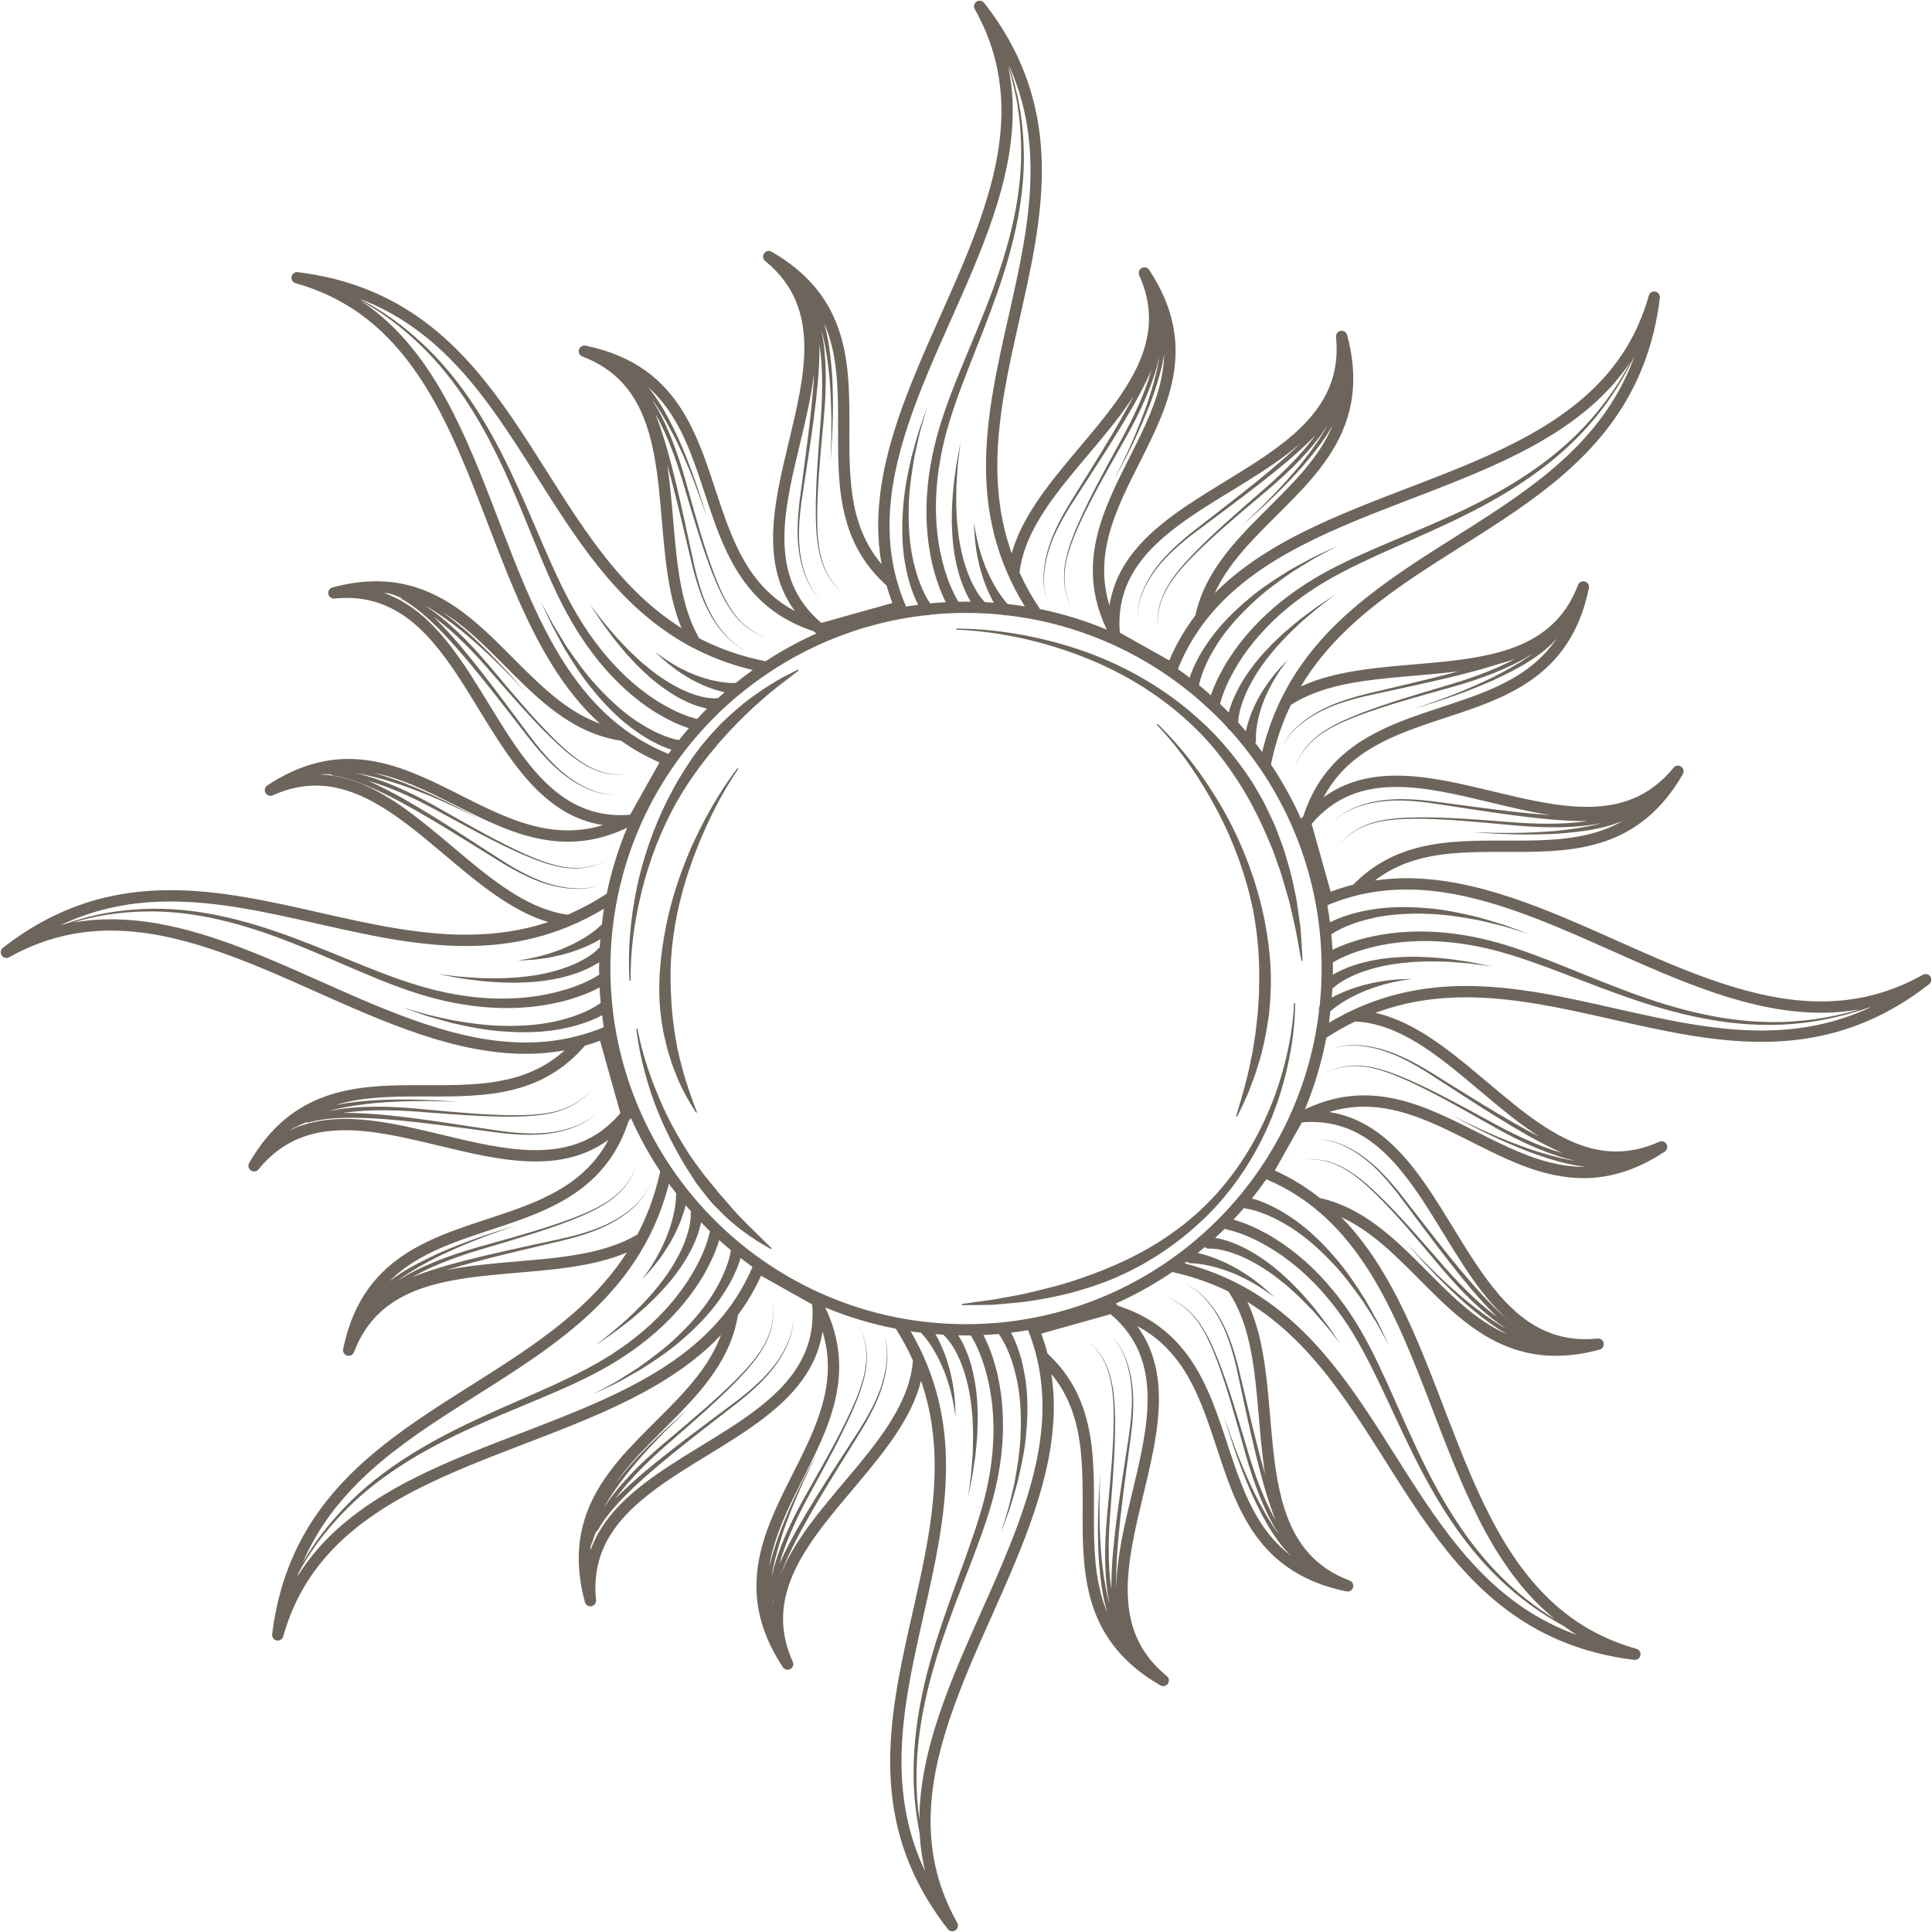 <?xml version="1.0" encoding="UTF-8" standalone="no"?><svg xmlns="http://www.w3.org/2000/svg" xmlns:xlink="http://www.w3.org/1999/xlink" fill="#000000" height="1702.3" preserveAspectRatio="xMidYMid meet" version="1" viewBox="209.5 209.5 1702.3 1702.3" width="1702.3" zoomAndPan="magnify"><g fill="#6d655b" id="change1_1"><path d="M 1761.59 1117.512 C 1718.961 1117.52 1675.922 1107.828 1632.531 1098.012 C 1589.141 1088.211 1545.41 1078.281 1501.27 1078.27 C 1461.172 1078.238 1420.691 1086.609 1380.449 1110.648 C 1380.941 1107.289 1381.34 1103.91 1381.73 1100.52 C 1385.828 1096.922 1390.91 1093.461 1395.961 1090.531 C 1401.719 1087.18 1407.82 1084.309 1414.102 1081.801 C 1420.43 1079.441 1426.891 1077.27 1433.539 1075.73 C 1440.172 1074.059 1446.941 1072.969 1453.762 1072.051 C 1446.891 1072.141 1439.98 1072.41 1433.102 1073.27 C 1426.199 1074.02 1419.379 1075.41 1412.578 1077.051 C 1405.82 1078.852 1399.121 1081.039 1392.609 1083.828 C 1389.281 1085.289 1386.059 1086.789 1382.879 1088.52 C 1383.078 1085.879 1383.34 1083.262 1383.48 1080.602 C 1384.941 1079.191 1387.039 1077.59 1388.922 1076.23 L 1392.609 1073.828 L 1396.512 1071.66 C 1401.801 1068.879 1407.422 1066.57 1413.211 1064.691 C 1424.801 1060.91 1437.02 1058.621 1449.371 1057.609 C 1455.52 1056.828 1461.75 1056.898 1467.969 1056.609 C 1474.199 1056.57 1480.441 1056.82 1486.68 1056.98 C 1492.898 1057.512 1499.148 1057.91 1505.379 1058.539 L 1524.02 1061.012 L 1505.559 1057.301 C 1499.371 1056.262 1493.129 1055.441 1486.898 1054.5 C 1480.629 1053.91 1474.359 1053.238 1468.051 1052.871 C 1461.738 1052.738 1455.41 1052.262 1449.07 1052.629 C 1436.379 1052.84 1423.629 1054.328 1411.121 1057.5 C 1404.871 1059.078 1398.691 1061.148 1392.68 1063.82 L 1388.211 1065.93 L 1383.852 1068.371 L 1383.84 1068.371 C 1383.879 1066.539 1383.98 1064.73 1383.98 1062.891 C 1383.98 1061.09 1383.879 1059.309 1383.852 1057.512 C 1392.09 1052.672 1401.879 1048.801 1411.52 1045.949 C 1421.98 1042.891 1432.77 1040.859 1443.68 1039.711 C 1465.512 1037.48 1487.738 1038.84 1509.441 1043.02 C 1531.191 1047.078 1552.289 1054.379 1573.281 1062.051 C 1594.25 1069.828 1615.078 1078.191 1636.27 1085.75 C 1678.449 1100.961 1722.801 1112.719 1768.031 1112.539 C 1798.23 1112.602 1828.121 1107.02 1856.488 1097.16 C 1857.02 1097.039 1857.539 1096.941 1858.07 1096.809 C 1825.941 1112 1793.898 1117.48 1761.59 1117.512 Z M 1457.871 1128.141 C 1486.051 1145.238 1513.141 1171.41 1541.41 1193.559 C 1549.398 1199.809 1557.52 1205.672 1565.801 1210.98 C 1563.148 1209.629 1560.48 1208.309 1557.852 1206.922 C 1538.77 1196.621 1520.211 1185.309 1501.719 1173.879 L 1473.988 1156.68 C 1464.809 1150.891 1455.309 1145.391 1445.391 1140.84 C 1435.469 1136.328 1425 1132.82 1414.199 1131.219 C 1403.488 1129.762 1392.078 1129.621 1382.09 1134.191 C 1392.148 1129.82 1403.5 1130.18 1414.102 1131.84 C 1424.801 1133.629 1435.109 1137.309 1444.871 1141.98 C 1454.641 1146.691 1463.891 1152.281 1472.988 1158.27 L 1500.391 1175.98 C 1518.66 1187.781 1537.039 1199.469 1556.051 1210.199 C 1565.59 1215.5 1575.281 1220.578 1585.309 1225.039 C 1585.719 1225.23 1586.148 1225.391 1586.57 1225.57 C 1563.172 1218.879 1541.18 1208.012 1519.781 1196.129 C 1497.199 1183.859 1474.672 1171.379 1451.102 1160.988 C 1439.32 1155.879 1427.191 1151.191 1414.43 1149.121 C 1408.051 1148.262 1401.539 1148 1395.16 1149.039 C 1388.801 1150.102 1382.672 1152.109 1376.699 1154.5 C 1382.699 1152.199 1388.871 1150.301 1395.211 1149.352 C 1401.57 1148.41 1408.02 1148.781 1414.328 1149.73 C 1426.949 1152 1438.941 1156.852 1450.59 1162.129 C 1473.898 1172.852 1496.199 1185.691 1518.559 1198.309 C 1540.801 1211.129 1563.961 1223.07 1588.969 1230.172 C 1591.828 1230.93 1594.711 1231.609 1597.602 1232.25 C 1595.84 1231.988 1594.09 1231.711 1592.328 1231.422 C 1580.32 1229.199 1568.531 1225.648 1556.859 1221.801 C 1545.27 1217.68 1533.789 1213.191 1522.512 1208.199 C 1511.199 1203.281 1500.129 1197.84 1489.039 1192.391 C 1499.93 1198.211 1510.828 1204.031 1521.988 1209.328 C 1533.121 1214.711 1544.48 1219.609 1556.012 1224.141 C 1567.629 1228.422 1579.398 1232.41 1591.602 1235.09 C 1596.531 1236.09 1601.48 1237 1606.531 1237.512 C 1605.922 1237.52 1605.309 1237.578 1604.711 1237.578 C 1588.371 1237.578 1572.609 1233.82 1556.988 1228.051 C 1533.559 1219.41 1510.551 1206.211 1486.77 1195.02 C 1463 1183.852 1438.32 1174.641 1411.469 1174.629 C 1394.828 1174.621 1377.461 1178.25 1359.289 1186.93 C 1367.641 1166.84 1373.988 1145.719 1378.172 1123.828 C 1386.621 1118.352 1395.059 1113.609 1403.5 1109.559 C 1422.359 1110.398 1440.25 1117.441 1457.871 1128.141 Z M 1402.199 1206.23 C 1421.52 1215.328 1437.379 1231.512 1451.828 1251.059 C 1473.531 1280.371 1491.762 1316.98 1514.57 1346.68 C 1522.031 1356.371 1530.02 1365.32 1538.84 1373.031 C 1536.191 1370.809 1533.578 1368.531 1531.051 1366.148 C 1523.199 1358.77 1515.789 1350.871 1508.59 1342.781 C 1494.281 1326.5 1480.789 1309.441 1467.43 1292.289 L 1447.398 1266.539 C 1440.801 1257.922 1433.809 1249.461 1426.09 1241.75 C 1418.352 1234.07 1409.762 1227.141 1400.18 1221.891 C 1390.648 1216.801 1379.988 1212.699 1369.039 1213.52 C 1380 1212.922 1390.512 1217.199 1399.871 1222.441 C 1409.281 1227.828 1417.68 1234.859 1425.211 1242.629 C 1432.73 1250.441 1439.461 1258.91 1445.91 1267.68 L 1465.449 1293.809 C 1478.488 1311.219 1491.672 1328.559 1505.762 1345.23 C 1512.859 1353.52 1520.191 1361.641 1528.039 1369.32 C 1528.359 1369.629 1528.711 1369.941 1529.039 1370.25 C 1509.43 1355.852 1492.57 1338.012 1476.629 1319.441 C 1459.719 1300.09 1442.941 1280.559 1424.441 1262.629 C 1415.172 1253.738 1405.422 1245.129 1394.18 1238.75 C 1388.488 1235.73 1382.48 1233.219 1376.141 1231.988 C 1369.809 1230.77 1363.352 1230.52 1356.941 1230.699 C 1363.359 1230.629 1369.801 1230.98 1376.078 1232.289 C 1382.359 1233.629 1388.289 1236.211 1393.879 1239.289 C 1404.93 1245.801 1414.48 1254.512 1423.57 1263.52 C 1441.711 1281.672 1458.16 1301.449 1474.738 1321.059 C 1491.141 1340.801 1508.711 1360.051 1529.691 1375.398 C 1531.98 1377.012 1534.32 1378.559 1536.672 1380.078 C 1535.25 1379.301 1533.82 1378.539 1532.41 1377.73 C 1521.91 1371.48 1512.09 1364.059 1502.488 1356.391 C 1493.039 1348.5 1483.84 1340.301 1475 1331.699 C 1466.102 1323.172 1457.609 1314.211 1449.109 1305.262 C 1457.301 1314.488 1465.5 1323.73 1474.121 1332.59 C 1482.691 1341.488 1491.641 1350.039 1500.879 1358.289 C 1510.289 1366.34 1519.941 1374.172 1530.449 1380.922 C 1532.828 1382.391 1535.238 1383.828 1537.68 1385.219 C 1530.738 1382.211 1524.121 1378.551 1517.73 1374.34 C 1490.5 1356.398 1467.738 1328.781 1441.93 1305.23 C 1429.012 1293.469 1415.281 1282.719 1399.672 1274.879 C 1391.219 1270.629 1382.18 1267.289 1372.5 1265.09 C 1360.609 1255.68 1347.488 1247.461 1332.762 1240.879 C 1340.719 1226.719 1348.672 1212.57 1356.621 1198.422 C 1359.43 1198.199 1362.18 1198.059 1364.852 1198.059 C 1378.922 1198.059 1391.141 1201.031 1402.199 1206.23 Z M 1559.172 1387.469 C 1558.66 1387.25 1558.141 1387.078 1557.629 1386.852 C 1557.578 1386.711 1557.5 1386.57 1557.422 1386.43 C 1558.012 1386.77 1558.578 1387.141 1559.172 1387.469 Z M 1410.898 1321.969 C 1449.441 1378.941 1470.281 1455.039 1500.441 1522.691 C 1515.551 1556.512 1533.051 1588.27 1556.59 1614.41 C 1563.621 1622.211 1571.27 1629.43 1579.461 1636.109 C 1562.371 1625.469 1546.391 1613.102 1532.18 1598.801 C 1500.391 1567.172 1477.57 1527.988 1458.602 1487.59 C 1449.02 1467.359 1440.238 1446.73 1430.91 1426.25 C 1421.488 1405.859 1411.711 1385.34 1398.91 1366.449 C 1386.262 1347.539 1371.09 1330.16 1353.371 1315.578 C 1344.5 1308.309 1335.012 1301.75 1324.922 1296.16 C 1315.84 1291.25 1306.66 1287.051 1296.32 1284.141 C 1299.449 1280.801 1302.512 1277.391 1305.5 1273.922 C 1305.809 1274.031 1306.078 1274.199 1306.41 1274.238 L 1306.891 1274.309 C 1313.301 1275.211 1320.738 1277.68 1327.379 1280.629 C 1334.211 1283.5 1340.691 1287.27 1347.07 1291.199 C 1359.711 1299.32 1371.141 1309.391 1381.641 1320.34 C 1392.328 1331.172 1401.43 1343.48 1410.281 1355.941 C 1414.469 1362.328 1418.488 1368.852 1422.559 1375.352 L 1433.641 1395.52 L 1423.648 1374.75 C 1419.93 1368.031 1416.25 1361.262 1412.379 1354.59 C 1404.16 1341.578 1395.629 1328.621 1385.328 1316.988 C 1375.23 1305.238 1364.051 1294.23 1351.301 1285.02 C 1344.84 1280.551 1338.238 1276.211 1331.078 1272.719 C 1325.16 1269.781 1319.281 1267.27 1312.559 1265.488 C 1316.98 1260 1321.219 1254.352 1325.281 1248.57 C 1362.469 1264.262 1389.328 1290.09 1410.898 1321.969 Z M 1598.781 1649.988 C 1567.859 1638.879 1542.84 1621.988 1521.172 1601.441 C 1472.219 1555.031 1440.789 1489.672 1399.84 1432.66 C 1379.328 1404.172 1356.371 1377.762 1327.379 1357.09 C 1306.262 1342.02 1281.891 1330.102 1253.199 1322.629 C 1253.879 1322.129 1254.551 1321.609 1255.23 1321.102 C 1256.121 1322 1257.34 1322.57 1258.711 1322.578 L 1259.012 1322.59 C 1264.941 1322.66 1271.828 1323.871 1278.191 1325.461 C 1284.66 1327.09 1291.031 1329.289 1297.281 1331.871 C 1303.461 1334.602 1309.602 1337.559 1315.441 1341.09 C 1321.352 1344.52 1326.961 1348.461 1332.488 1352.559 C 1327.512 1347.828 1322.371 1343.199 1316.84 1339.02 C 1311.379 1334.738 1305.52 1330.98 1299.5 1327.398 C 1293.398 1323.98 1287.078 1320.879 1280.461 1318.328 C 1275.352 1316.422 1270.34 1314.73 1264.82 1313.559 C 1266.922 1311.852 1268.969 1310.078 1271.031 1308.309 C 1272.02 1309.25 1273.359 1309.801 1274.82 1309.68 L 1275 1309.672 C 1277.102 1309.5 1280.379 1309.91 1283.121 1310.309 L 1287.449 1311.172 L 1291.75 1312.34 C 1297.48 1314.039 1303.121 1316.301 1308.578 1319 C 1319.52 1324.379 1329.859 1331.262 1339.422 1339.148 C 1344.371 1342.891 1348.789 1347.281 1353.449 1351.422 C 1357.941 1355.73 1362.23 1360.262 1366.59 1364.738 C 1370.68 1369.449 1374.871 1374.102 1378.898 1378.898 L 1390.531 1393.672 L 1379.891 1378.141 C 1376.18 1373.07 1372.289 1368.129 1368.48 1363.109 C 1364.398 1358.32 1360.371 1353.461 1356.121 1348.789 C 1351.68 1344.289 1347.48 1339.531 1342.68 1335.379 C 1333.449 1326.672 1323.27 1318.84 1312.102 1312.391 C 1306.512 1309.16 1300.648 1306.328 1294.48 1304.051 L 1289.809 1302.441 L 1284.98 1301.141 C 1283.328 1300.809 1281.789 1300.469 1280.172 1300.211 C 1283.051 1297.539 1285.91 1294.852 1288.691 1292.09 C 1289.141 1292.359 1289.609 1292.621 1290.16 1292.738 L 1290.578 1292.828 C 1300.449 1295 1310.93 1299.379 1320.461 1304.398 C 1330.102 1309.512 1339.262 1315.59 1347.879 1322.391 C 1365.09 1336.039 1380.07 1352.539 1392.699 1370.699 C 1405.449 1388.789 1415.461 1408.781 1425.211 1428.922 C 1434.879 1449.109 1444.059 1469.621 1454.07 1489.781 C 1473.898 1530.051 1497.738 1569.281 1530.43 1600.602 C 1547.449 1617.102 1566.75 1630.949 1587.422 1642.32 C 1591.09 1645 1594.871 1647.551 1598.781 1649.988 Z M 1312.051 1401.738 C 1318.301 1435.18 1318.609 1473.23 1324.16 1508.379 C 1318.852 1490.031 1314.238 1471.449 1309.801 1452.828 L 1302.262 1421.09 C 1299.828 1410.512 1296.98 1399.91 1293.148 1389.699 C 1289.289 1379.5 1284.34 1369.629 1277.809 1360.879 C 1271.25 1352.289 1263.25 1344.148 1252.949 1340.34 C 1263.172 1344.34 1270.961 1352.602 1277.301 1361.25 C 1283.629 1370.059 1288.352 1379.941 1291.98 1390.129 C 1295.59 1400.359 1298.199 1410.859 1300.43 1421.512 L 1307.371 1453.391 C 1312.012 1474.641 1316.809 1495.891 1322.73 1516.898 C 1325.75 1527.391 1329.039 1537.82 1333 1548.059 C 1333.172 1548.48 1333.352 1548.898 1333.52 1549.32 C 1321.648 1528.078 1313.719 1504.859 1306.922 1481.352 C 1299.551 1456.73 1292.391 1432 1282.988 1408.012 C 1278.238 1396.078 1272.941 1384.199 1265.359 1373.73 C 1261.43 1368.629 1257 1363.852 1251.75 1360.09 C 1246.488 1356.359 1240.719 1353.461 1234.809 1350.949 C 1240.68 1353.551 1246.391 1356.551 1251.57 1360.352 C 1256.73 1364.172 1261.051 1368.98 1264.852 1374.102 C 1272.211 1384.609 1277.289 1396.5 1281.828 1408.461 C 1290.801 1432.5 1297.559 1457.32 1304.52 1482.039 C 1311.25 1506.809 1319.25 1531.602 1331.98 1554.281 C 1333.398 1556.691 1334.879 1559.07 1336.391 1561.43 C 1335.422 1560.129 1334.441 1558.852 1333.488 1557.531 C 1326.531 1547.488 1320.68 1536.66 1315.121 1525.691 C 1309.789 1514.609 1304.82 1503.32 1300.34 1491.84 C 1295.789 1480.371 1291.77 1468.711 1287.762 1457.031 C 1291.379 1468.828 1295 1480.641 1299.18 1492.27 C 1303.281 1503.93 1307.879 1515.422 1312.859 1526.762 C 1318.09 1537.988 1323.621 1549.121 1330.391 1559.621 C 1333.852 1564.809 1337.41 1569.969 1341.641 1574.68 C 1343.328 1576.648 1345.191 1578.5 1347.121 1580.281 C 1338.012 1573.449 1330.531 1565.52 1324.141 1556.75 C 1312.559 1540.77 1304.691 1521.891 1297.75 1502.02 C 1287.309 1472.25 1279.051 1440.328 1262.371 1413.219 C 1254.012 1399.68 1243.488 1387.352 1229.551 1377.352 C 1219.789 1370.328 1208.32 1364.512 1194.891 1360.109 C 1194.109 1359.441 1193.359 1358.75 1192.539 1358.078 C 1210.039 1350.25 1226.738 1340.969 1242.43 1330.289 C 1260.559 1334.309 1276.879 1340.078 1291.699 1347.352 C 1302.16 1362.621 1308.238 1381.199 1312.051 1401.738 Z M 1213.219 1401.059 C 1218.551 1413.809 1220.672 1427.57 1220.68 1442.172 C 1220.691 1467.98 1213.941 1496.281 1207.051 1524.871 C 1200.18 1553.48 1193.172 1582.379 1193.148 1609.91 C 1193.148 1609.922 1193.148 1609.93 1193.148 1609.93 C 1193.141 1609.52 1193.102 1609.102 1193.09 1608.68 C 1192.84 1597.91 1193.281 1587.09 1193.98 1576.281 C 1195.531 1554.66 1198.219 1533.078 1201.059 1511.531 L 1205.352 1479.191 C 1206.859 1468.441 1207.98 1457.512 1208.051 1446.609 C 1208.09 1435.711 1206.988 1424.719 1204.012 1414.211 C 1200.949 1403.852 1196.391 1393.379 1188.121 1386.148 C 1196.238 1393.539 1200.57 1404.031 1203.41 1414.379 C 1206.172 1424.859 1207.051 1435.781 1206.801 1446.602 C 1206.52 1457.441 1205.211 1468.172 1203.5 1478.922 L 1198.59 1511.18 C 1195.34 1532.691 1192.23 1554.25 1190.25 1575.988 C 1189.328 1586.859 1188.68 1597.781 1188.73 1608.762 C 1188.73 1609.211 1188.762 1609.672 1188.762 1610.121 C 1185.262 1586.051 1186.141 1561.52 1188.18 1537.141 C 1190.102 1511.512 1192.23 1485.852 1192.02 1460.09 C 1191.84 1447.238 1191.141 1434.262 1187.789 1421.77 C 1185.949 1415.602 1183.52 1409.559 1179.949 1404.172 C 1176.371 1398.809 1172.02 1394.039 1167.391 1389.59 C 1171.949 1394.109 1176.211 1398.949 1179.691 1404.34 C 1183.148 1409.762 1185.461 1415.789 1187.191 1421.93 C 1190.309 1434.379 1190.809 1447.289 1190.77 1460.09 C 1190.57 1485.75 1188.02 1511.352 1185.691 1536.922 C 1183.141 1562.461 1181.762 1588.48 1185.551 1614.199 C 1186.012 1616.961 1186.551 1619.711 1187.121 1622.449 C 1186.68 1620.891 1186.211 1619.352 1185.801 1617.781 C 1182.891 1605.922 1181.281 1593.711 1180.012 1581.48 C 1178.988 1569.219 1178.379 1556.91 1178.301 1544.578 C 1178.141 1532.25 1178.551 1519.922 1178.969 1507.578 C 1178.141 1519.891 1177.309 1532.219 1177.051 1544.57 C 1176.719 1556.93 1176.922 1569.301 1177.52 1581.672 C 1178.391 1594.031 1179.59 1606.398 1182.16 1618.621 C 1183.031 1622.48 1183.969 1626.34 1185.109 1630.148 C 1184.172 1627.922 1183.27 1625.68 1182.469 1623.41 C 1174.172 1599.828 1173.359 1573.602 1173.379 1546.68 C 1173.379 1541.07 1173.41 1535.441 1173.41 1529.801 C 1173.391 1502.711 1172.719 1475.352 1163.75 1449.762 C 1157.781 1432.66 1147.941 1416.469 1132.41 1402.051 C 1130.949 1396.211 1129.109 1390.379 1127.031 1384.551 C 1147.391 1378.852 1167.75 1373.141 1188.109 1367.43 C 1200.18 1377.738 1208.16 1388.969 1213.219 1401.059 Z M 1197 1642.148 C 1197.031 1642.102 1197.039 1642.039 1197.059 1641.988 C 1197.121 1642.23 1197.172 1642.469 1197.238 1642.699 C 1197.16 1642.512 1197.078 1642.328 1197 1642.148 Z M 1074.199 1629.391 C 1047.309 1689.828 1020 1750.77 1019.52 1812.68 C 1017.879 1800.539 1016.969 1788.309 1017.031 1776.039 C 1016.98 1730.941 1028.211 1686.77 1043.25 1644.469 C 1050.711 1623.23 1059.121 1602.309 1067.121 1581.16 C 1075.02 1560 1082.961 1538.609 1087.691 1516.148 C 1092.48 1493.781 1094.449 1470.648 1092.551 1447.648 C 1091.602 1436.16 1089.672 1424.719 1086.629 1413.52 C 1083.961 1404 1080.719 1394.879 1075.98 1385.828 C 1080.5 1385.621 1084.98 1385.27 1089.441 1384.871 L 1089.66 1385.16 C 1093.48 1390.391 1096.91 1397.43 1099.43 1404.25 C 1102.141 1411.148 1103.949 1418.422 1105.59 1425.73 C 1108.602 1440.449 1109.352 1455.672 1108.828 1470.828 C 1108.539 1486.039 1106.07 1501.148 1103.32 1516.191 C 1101.66 1523.648 1099.789 1531.078 1097.98 1538.531 L 1091.262 1560.539 L 1099.172 1538.891 C 1101.391 1531.531 1103.672 1524.172 1105.75 1516.75 C 1109.34 1501.781 1112.672 1486.629 1113.809 1471.129 C 1115.18 1455.699 1115.27 1440.012 1112.961 1424.449 C 1111.672 1416.699 1110.172 1408.941 1107.672 1401.379 C 1105.719 1395.309 1103.531 1389.539 1100.301 1383.711 C 1105.352 1383.09 1110.359 1382.371 1115.328 1381.52 C 1124.289 1403.91 1128.039 1426.238 1128.051 1448.691 C 1128.102 1508.09 1101.379 1568.488 1074.199 1629.391 Z M 1003.809 1761.59 C 1003.801 1718.961 1013.488 1675.91 1023.301 1632.531 C 1033.102 1589.141 1043.039 1545.41 1043.051 1501.262 C 1043.078 1461.871 1034.988 1422.109 1011.91 1382.551 C 1014.941 1383.012 1018.012 1383.34 1021.07 1383.719 C 1021.211 1383.922 1021.281 1384.148 1021.461 1384.328 L 1021.672 1384.551 C 1025.75 1388.84 1029.691 1394.629 1032.988 1400.289 C 1036.328 1406.07 1039.199 1412.172 1041.719 1418.441 C 1044.07 1424.77 1046.238 1431.23 1047.781 1437.879 C 1049.449 1444.512 1050.539 1451.281 1051.469 1458.102 C 1051.379 1451.23 1051.102 1444.32 1050.238 1437.441 C 1049.5 1430.539 1048.102 1423.719 1046.461 1416.91 C 1044.672 1410.16 1042.469 1403.461 1039.68 1396.949 C 1037.879 1392.852 1035.98 1388.922 1033.711 1385.012 C 1036.121 1385.211 1038.52 1385.422 1040.941 1385.559 C 1041.211 1386.031 1041.512 1386.488 1041.941 1386.871 L 1042.078 1386.988 C 1043.66 1388.379 1045.648 1391.012 1047.281 1393.25 L 1049.691 1396.949 L 1051.852 1400.852 C 1054.629 1406.141 1056.949 1411.762 1058.828 1417.551 C 1062.602 1429.141 1064.891 1441.359 1065.898 1453.711 C 1066.68 1459.871 1066.609 1466.09 1066.898 1472.32 C 1066.949 1478.539 1066.699 1484.781 1066.531 1491.02 C 1066 1497.238 1065.602 1503.488 1064.98 1509.719 L 1062.5 1528.359 L 1066.211 1509.898 C 1067.25 1503.711 1068.07 1497.469 1069.02 1491.238 C 1069.602 1484.98 1070.27 1478.699 1070.648 1472.391 C 1070.77 1466.078 1071.25 1459.75 1070.879 1453.41 C 1070.68 1440.719 1069.18 1427.969 1066.012 1415.461 C 1064.43 1409.211 1062.359 1403.031 1059.699 1397.031 L 1057.578 1392.551 L 1055.148 1388.191 C 1054.672 1387.461 1054.219 1386.75 1053.77 1386.039 C 1056.07 1386.09 1058.352 1386.219 1060.66 1386.219 C 1062.059 1386.219 1063.441 1386.129 1064.828 1386.109 L 1065.012 1386.398 C 1070.371 1395.039 1074.559 1405.672 1077.621 1416.059 C 1080.68 1426.602 1082.73 1437.469 1083.84 1448.449 C 1086.059 1470.441 1084.59 1492.809 1080.32 1514.641 C 1076.148 1536.5 1068.719 1557.762 1061.238 1578.988 C 1053.648 1600.211 1045.621 1621.34 1038.512 1642.84 C 1024.16 1685.672 1013.621 1730.578 1014.52 1776.07 C 1014.75 1792.48 1016.602 1808.789 1019.789 1824.82 C 1020.359 1835.879 1021.922 1846.969 1024.512 1858.07 C 1009.32 1825.941 1003.84 1793.898 1003.809 1761.59 Z M 995.41 1460.102 C 978.316 1488.281 952.145 1515.371 929.992 1543.648 C 918.922 1557.801 908.852 1572.281 901.484 1587.52 C 899.77 1591.07 898.219 1594.66 896.824 1598.301 C 898.012 1594.969 899.266 1591.66 900.641 1588.398 C 904.836 1578.469 909.676 1568.789 914.762 1559.219 C 925.051 1540.141 936.363 1521.57 947.801 1503.09 L 964.988 1475.359 C 970.781 1466.172 976.289 1456.672 980.832 1446.762 C 985.348 1436.84 988.855 1426.371 990.449 1415.559 C 991.918 1404.859 992.055 1393.441 987.488 1383.449 C 991.855 1393.52 991.492 1404.871 989.832 1415.469 C 988.047 1426.16 984.367 1436.48 979.695 1446.238 C 974.988 1456.012 969.395 1465.262 963.406 1474.359 L 945.688 1501.75 C 933.895 1520.031 922.211 1538.41 911.48 1557.422 C 906.172 1566.961 901.098 1576.648 896.633 1586.68 C 896.445 1587.09 896.281 1587.52 896.102 1587.93 C 902.797 1564.539 913.664 1542.539 925.539 1521.148 C 937.812 1498.559 950.297 1476.039 960.684 1452.469 C 965.797 1440.691 970.484 1428.551 972.559 1415.789 C 973.414 1409.41 973.676 1402.91 972.637 1396.531 C 971.574 1390.172 969.566 1384.031 967.176 1378.07 C 969.473 1384.07 971.375 1390.23 972.328 1396.578 C 973.262 1402.941 972.895 1409.391 971.941 1415.699 C 969.68 1428.32 964.828 1440.309 959.539 1451.961 C 948.82 1475.27 935.988 1497.57 923.367 1519.93 C 910.551 1542.172 898.605 1565.328 891.5 1590.34 C 890.746 1593.191 890.062 1596.07 889.426 1598.969 C 889.688 1597.211 889.961 1595.461 890.254 1593.699 C 892.473 1581.68 896.023 1569.898 899.879 1558.219 C 903.988 1546.629 908.484 1535.148 913.473 1523.879 C 918.391 1512.559 923.832 1501.488 929.281 1490.41 C 923.465 1501.301 917.645 1512.191 912.34 1523.359 C 906.965 1534.48 902.062 1545.852 897.535 1557.379 C 893.586 1568.102 889.93 1578.969 887.277 1590.172 C 888.844 1579.711 891.727 1569.441 895.5 1559.219 C 904.141 1535.789 917.34 1512.789 928.531 1489 C 939.695 1465.23 948.91 1440.559 948.922 1413.699 C 948.938 1397.07 945.301 1379.691 936.621 1361.52 C 956.422 1369.762 977.219 1376.051 998.777 1380.23 C 1004.691 1389.551 1009.691 1398.859 1013.891 1408.16 C 1012.57 1426.129 1005.66 1443.238 995.41 1460.102 Z M 890.414 1622.672 C 890.441 1621.949 890.426 1621.238 890.465 1620.52 C 890.605 1620.398 890.723 1620.27 890.836 1620.121 C 890.695 1620.969 890.535 1621.809 890.414 1622.672 Z M 839.094 1284.461 C 782.383 1227.738 747.32 1149.441 747.316 1062.891 C 747.32 976.352 782.383 898.051 839.094 841.328 C 846.297 834.121 853.852 827.281 861.727 820.809 C 862.641 820.441 863.387 819.852 863.941 819.059 C 909.223 782.48 964.852 758.27 1025.789 751.531 C 1026.789 751.73 1027.82 751.59 1028.789 751.16 C 1039.27 750.102 1049.898 749.551 1060.66 749.551 C 1071.57 749.551 1082.34 750.109 1092.961 751.199 C 1093.891 751.648 1094.898 751.738 1095.898 751.57 C 1156.699 758.379 1212.211 782.57 1257.398 819.078 C 1257.602 819.238 1257.77 819.41 1257.988 819.539 C 1263.859 824.309 1269.531 829.301 1275.039 834.469 C 1275.352 834.852 1275.68 835.211 1276.102 835.48 C 1278.148 837.422 1280.23 839.328 1282.23 841.328 C 1285.199 844.301 1288.07 847.359 1290.922 850.449 C 1291.352 851.379 1292.078 852.102 1292.961 852.621 C 1343.32 908.23 1374 981.949 1374 1062.891 C 1374 1074.078 1373.391 1085.121 1372.25 1096 C 1371.602 1097.148 1371.441 1098.469 1371.781 1099.73 C 1363.359 1171.531 1330.77 1235.922 1282.23 1284.461 C 1225.512 1341.172 1147.199 1376.238 1060.66 1376.238 C 974.117 1376.238 895.812 1341.172 839.094 1284.461 Z M 917.32 1404.43 C 908.227 1423.75 892.047 1439.621 872.488 1454.059 C 843.184 1475.762 806.57 1493.988 776.875 1516.801 C 762.031 1528.23 748.875 1540.859 739.367 1555.859 C 735.441 1562.031 732.203 1568.648 729.699 1575.691 C 729.77 1574.559 729.84 1573.441 729.941 1572.328 L 730.219 1571.211 L 730.992 1568.949 C 731.48 1568.469 731.785 1567.809 731.746 1567.07 L 731.73 1566.781 L 731.746 1566.75 C 732.656 1564.121 733.711 1561.551 734.82 1559 C 735.367 1558.801 735.855 1558.441 736.16 1557.891 L 736.184 1557.852 C 741.324 1548.648 748.16 1540.262 755.52 1532.422 C 762.902 1524.57 770.809 1517.16 778.895 1509.961 C 795.176 1495.641 812.23 1482.16 829.383 1468.801 L 855.133 1448.77 C 863.758 1442.172 872.219 1435.172 879.922 1427.449 C 887.605 1419.719 894.531 1411.121 899.781 1401.539 C 904.875 1392.02 908.973 1381.359 908.156 1370.398 C 908.758 1381.359 904.473 1391.879 899.234 1401.238 C 893.84 1410.648 886.812 1419.039 879.043 1426.57 C 871.23 1434.102 862.77 1440.828 853.996 1447.281 L 827.867 1466.82 C 810.453 1479.859 793.109 1493.031 776.445 1507.129 C 768.156 1514.23 760.031 1521.559 752.359 1529.398 C 752.039 1529.73 751.738 1530.078 751.422 1530.398 C 765.828 1510.789 783.664 1493.941 802.234 1478 C 821.59 1461.09 841.117 1444.309 859.047 1425.809 C 867.934 1416.539 876.543 1406.789 882.922 1395.551 C 885.941 1389.859 888.449 1383.852 889.688 1377.512 C 890.902 1371.172 891.152 1364.719 890.98 1358.301 C 891.051 1364.719 890.691 1371.172 889.383 1377.449 C 888.051 1383.73 885.465 1389.648 882.379 1395.238 C 875.871 1406.289 867.16 1415.84 858.152 1424.941 C 840 1443.07 820.223 1459.52 800.617 1476.102 C 780.875 1492.5 761.629 1510.07 746.277 1531.059 C 744.668 1533.34 743.117 1535.68 741.598 1538.031 C 742.379 1536.621 743.133 1535.191 743.938 1533.781 C 750.191 1523.281 757.617 1513.461 765.289 1503.859 C 773.172 1494.41 781.375 1485.211 789.973 1476.371 C 798.512 1467.469 807.461 1458.98 816.418 1450.48 C 807.184 1458.672 797.941 1466.859 789.086 1475.488 C 780.18 1484.051 771.637 1493.012 763.387 1502.238 C 759.422 1506.879 755.52 1511.57 751.766 1516.391 C 769.711 1490.738 795.824 1468.82 818.324 1444.172 C 830.09 1431.25 840.832 1417.512 848.672 1401.91 C 853.887 1391.531 857.746 1380.301 859.773 1368.051 C 867.566 1357.578 874.391 1346.109 880.078 1333.531 C 895.094 1341.969 910.113 1350.41 925.133 1358.859 C 925.355 1361.66 925.496 1364.422 925.496 1367.078 C 925.492 1381.148 922.523 1393.371 917.32 1404.43 Z M 799.352 1410.898 C 742.383 1449.441 666.281 1470.281 598.629 1500.441 C 564.809 1515.551 533.051 1533.051 506.91 1556.59 C 493.312 1568.828 481.305 1582.789 471.332 1598.781 C 471.77 1597.559 472.207 1596.328 472.664 1595.129 C 474.547 1591.77 476.398 1588.379 478.426 1585.109 C 490.199 1565.75 504.984 1548.371 521.379 1532.859 C 554.586 1501.941 595.094 1480.469 636.48 1462.422 C 657.207 1453.301 678.305 1444.949 699.188 1435.871 C 720.031 1426.789 740.84 1416.93 760.008 1404.109 C 779.18 1391.41 796.883 1376.199 811.676 1358.309 C 819.074 1349.379 825.719 1339.789 831.406 1329.602 C 836.164 1320.859 840.254 1312.012 843.188 1302.148 C 846.547 1305.199 849.988 1308.148 853.469 1311.059 L 853.445 1311.23 C 852.539 1317.648 850.078 1325.078 847.129 1331.719 C 844.258 1338.551 840.48 1345.031 836.559 1351.41 C 828.441 1364.051 818.363 1375.48 807.414 1385.98 C 796.594 1396.672 784.277 1405.77 771.816 1414.621 C 765.426 1418.809 758.902 1422.828 752.406 1426.898 L 732.234 1437.98 L 753.012 1428 C 759.73 1424.281 766.496 1420.59 773.16 1416.719 C 786.18 1408.5 799.137 1399.969 810.77 1389.672 C 822.516 1379.57 833.527 1368.391 842.734 1355.629 C 847.207 1349.18 851.551 1342.578 855.039 1335.422 C 857.836 1329.789 860.262 1324.211 862.02 1317.898 C 865.477 1320.602 868.984 1323.219 872.551 1325.781 C 856.836 1362.711 831.086 1389.422 799.352 1410.898 Z M 519.875 1521.172 C 566.285 1472.219 631.645 1440.789 688.66 1399.84 C 717.152 1379.328 743.562 1356.371 764.23 1327.379 C 779.422 1306.102 791.414 1281.531 798.871 1252.551 C 801.039 1255.531 803.266 1258.469 805.531 1261.379 C 805.336 1261.91 805.18 1262.449 805.172 1263.051 L 805.168 1263.352 C 805.094 1269.281 803.887 1276.172 802.293 1282.531 C 800.664 1289 798.461 1295.371 795.883 1301.621 C 793.156 1307.801 790.199 1313.941 786.664 1319.781 C 783.234 1325.691 779.301 1331.301 775.199 1336.828 C 779.93 1331.852 784.555 1326.711 788.734 1321.18 C 793.016 1315.719 796.777 1309.852 800.352 1303.84 C 803.777 1297.75 806.875 1291.422 809.422 1284.801 C 811.074 1280.398 812.52 1276.051 813.645 1271.422 C 815.223 1273.281 816.824 1275.121 818.441 1276.949 C 818.172 1277.641 818.008 1278.379 818.074 1279.16 L 818.09 1279.34 C 818.258 1281.441 817.844 1284.719 817.445 1287.461 L 816.586 1291.789 L 815.414 1296.09 C 813.719 1301.82 811.461 1307.461 808.762 1312.922 C 803.383 1323.859 796.496 1334.211 788.605 1343.762 C 784.863 1348.711 780.473 1353.129 776.344 1357.789 C 772.031 1362.281 767.496 1366.57 763.02 1370.93 C 758.305 1375.02 753.656 1379.219 748.859 1383.238 L 734.082 1394.871 L 749.621 1384.23 C 754.688 1380.52 759.625 1376.621 764.648 1372.82 C 769.441 1368.738 774.301 1364.711 778.969 1360.461 C 783.461 1356.02 788.223 1351.82 792.383 1347.02 C 801.086 1337.789 808.914 1327.609 815.367 1316.441 C 818.602 1310.852 821.43 1304.988 823.711 1298.82 L 825.316 1294.148 L 826.613 1289.32 C 826.812 1288.328 827.008 1287.379 827.191 1286.441 C 829.777 1289.129 832.391 1291.801 835.062 1294.398 C 835.055 1294.441 835.027 1294.461 835.02 1294.5 L 834.93 1294.922 C 832.73 1304.91 828.281 1315.5 823.184 1325.129 C 817.977 1334.859 811.82 1344.129 804.891 1352.801 C 791.043 1370.18 774.227 1385.199 755.805 1397.891 C 737.418 1410.68 717.207 1420.75 696.637 1430.148 C 676.059 1439.559 655.086 1448.309 634.43 1457.859 C 593.176 1476.75 552.594 1499.219 519.66 1531.039 C 503.395 1547 488.824 1564.789 477.355 1584.461 C 476.852 1585.309 476.422 1586.199 475.926 1587.051 C 486.875 1561.441 501.992 1540.031 519.875 1521.172 Z M 721.812 1314.289 C 684.535 1321.25 641.527 1320.84 603.195 1328.539 C 604.078 1328.262 604.949 1327.949 605.832 1327.68 C 626.582 1321.41 647.695 1316.211 668.84 1311.172 L 700.582 1303.629 C 711.16 1301.199 721.766 1298.34 731.977 1294.512 C 742.176 1290.66 752.043 1285.711 760.793 1279.172 C 769.379 1272.621 777.527 1264.621 781.328 1254.309 C 777.332 1264.531 769.07 1272.32 760.426 1278.672 C 751.613 1284.988 741.734 1289.719 731.539 1293.34 C 721.312 1296.949 710.82 1299.57 700.16 1301.801 L 668.285 1308.738 C 647.027 1313.379 625.785 1318.18 604.773 1324.09 C 594.285 1327.121 583.855 1330.41 573.617 1334.371 C 573.195 1334.531 572.777 1334.719 572.355 1334.891 C 593.598 1323.02 616.812 1315.078 640.324 1308.281 C 664.945 1300.922 689.676 1293.75 713.664 1284.352 C 725.598 1279.609 737.473 1274.309 747.941 1266.719 C 753.047 1262.801 757.82 1258.371 761.578 1253.121 C 765.312 1247.859 768.215 1242.09 770.723 1236.172 C 768.121 1242.051 765.125 1247.762 761.328 1252.93 C 757.508 1258.102 752.695 1262.41 747.574 1266.219 C 737.066 1273.578 725.18 1278.648 713.211 1283.191 C 689.172 1292.16 664.352 1298.93 639.641 1305.879 C 614.867 1312.621 590.07 1320.621 567.398 1333.352 C 564.988 1334.762 562.609 1336.238 560.254 1337.75 C 561.551 1336.789 562.828 1335.801 564.145 1334.859 C 574.188 1327.898 585.016 1322.039 595.98 1316.48 C 607.066 1311.16 618.352 1306.191 629.84 1301.711 C 641.301 1297.16 652.965 1293.141 664.645 1289.121 C 652.844 1292.738 641.035 1296.371 629.398 1300.539 C 617.742 1304.641 606.258 1309.25 594.914 1314.23 C 583.688 1319.449 572.559 1324.988 562.059 1331.75 C 558.918 1333.852 555.828 1336.039 552.805 1338.34 C 557.18 1333.941 561.855 1329.98 566.805 1326.379 C 582.785 1314.801 601.668 1306.93 621.531 1299.988 C 651.309 1289.539 683.223 1281.289 710.332 1264.602 C 723.879 1256.25 736.203 1245.719 746.211 1231.789 C 753.227 1222.02 759.051 1210.551 763.445 1197.129 C 764.121 1196.34 764.809 1195.59 765.473 1194.77 C 772.797 1211.141 781.395 1226.801 791.223 1241.578 C 786.691 1262.359 779.828 1280.73 771.109 1297.238 C 756.871 1305.711 740.113 1310.891 721.812 1314.289 Z M 722.488 1215.461 C 709.746 1220.781 695.98 1222.91 681.387 1222.91 C 655.57 1222.93 627.273 1216.18 598.68 1209.289 C 570.07 1202.41 541.168 1195.398 513.641 1195.379 C 498.09 1195.379 482.938 1197.648 468.688 1203.609 C 467.293 1204.191 465.914 1204.84 464.535 1205.488 C 464.555 1205.48 464.57 1205.461 464.59 1205.449 L 467.598 1203.66 L 469.75 1202.629 C 470.434 1202.641 471.117 1202.391 471.617 1201.852 L 471.816 1201.629 L 471.852 1201.621 C 474.359 1200.422 476.934 1199.371 479.527 1198.371 C 480.051 1198.621 480.648 1198.719 481.254 1198.551 L 481.301 1198.539 C 491.465 1195.738 502.238 1194.719 512.992 1194.461 C 523.766 1194.211 534.586 1194.641 545.395 1195.352 C 567.02 1196.898 588.594 1199.59 610.145 1202.43 L 642.488 1206.711 C 653.238 1208.23 664.16 1209.34 675.066 1209.41 C 685.969 1209.461 696.953 1208.359 707.461 1205.379 C 717.824 1202.32 728.289 1197.762 735.523 1189.488 C 728.141 1197.609 717.645 1201.93 707.297 1204.77 C 696.809 1207.531 685.895 1208.422 675.078 1208.172 C 664.234 1207.879 653.5 1206.578 642.75 1204.859 L 610.492 1199.961 C 588.984 1196.699 567.426 1193.602 545.688 1191.621 C 534.812 1190.699 523.895 1190.051 512.914 1190.09 C 512.461 1190.102 512.004 1190.121 511.551 1190.129 C 535.629 1186.629 560.152 1187.5 584.539 1189.551 C 610.168 1191.461 635.828 1193.602 661.59 1193.391 C 674.43 1193.211 687.418 1192.5 699.902 1189.16 C 706.074 1187.32 712.113 1184.879 717.504 1181.32 C 722.867 1177.738 727.637 1173.391 732.09 1168.762 C 727.562 1173.309 722.727 1177.578 717.336 1181.051 C 711.918 1184.52 705.887 1186.828 699.738 1188.551 C 687.301 1191.672 674.383 1192.172 661.582 1192.141 C 635.926 1191.941 610.324 1189.391 584.758 1187.059 C 559.215 1184.512 533.191 1183.129 507.473 1186.922 C 504.719 1187.379 501.969 1187.91 499.23 1188.48 C 500.785 1188.039 502.328 1187.578 503.895 1187.172 C 515.758 1184.25 527.965 1182.648 540.191 1181.371 C 552.449 1180.359 564.762 1179.75 577.094 1179.672 C 589.426 1179.5 601.758 1179.922 614.098 1180.34 C 601.781 1179.5 589.461 1178.672 577.102 1178.422 C 564.746 1178.078 552.379 1178.281 540.004 1178.891 C 528.395 1179.711 516.777 1180.852 505.277 1183.109 C 527.512 1176.371 551.883 1175.602 576.879 1175.609 C 582.48 1175.609 588.113 1175.641 593.758 1175.641 C 620.844 1175.629 648.203 1174.949 673.797 1165.98 C 692.258 1159.539 709.652 1148.578 724.91 1130.82 C 729.348 1129.57 733.785 1128.129 738.227 1126.5 C 744.191 1147.781 750.156 1169.059 756.121 1190.34 C 745.816 1202.41 734.582 1210.391 722.488 1215.461 Z M 672.625 1128.051 C 613.227 1128.102 552.832 1101.379 491.926 1074.199 C 431.008 1047.102 369.586 1019.531 307.16 1019.48 C 296.105 1019.48 285.02 1020.41 273.926 1022.32 C 278.078 1021.121 282.23 1019.93 286.438 1018.941 C 308.203 1013.66 330.695 1011.922 352.984 1012.781 C 397.797 1014.84 440.797 1029.281 481.977 1046.461 C 502.66 1055.031 523.105 1064.27 543.988 1072.719 C 564.863 1081.109 586.391 1088.68 608.766 1092.961 C 631.078 1097.379 654.094 1098.941 676.926 1096.719 C 688.332 1095.578 699.676 1093.512 710.766 1090.32 C 720.051 1087.57 728.953 1084.289 737.762 1079.559 C 737.992 1084.121 738.375 1088.641 738.793 1093.141 C 733.633 1096.988 726.715 1100.469 719.996 1103.051 C 713.133 1105.859 705.891 1107.762 698.602 1109.5 C 683.922 1112.699 668.715 1113.66 653.551 1113.34 C 638.332 1113.25 623.191 1110.969 608.121 1108.422 C 600.641 1106.859 593.188 1105.09 585.715 1103.379 L 563.613 1096.949 L 585.367 1104.578 C 592.754 1106.699 600.141 1108.879 607.59 1110.859 C 622.605 1114.25 637.801 1117.379 653.309 1118.32 C 668.758 1119.48 684.453 1119.359 699.98 1116.859 C 707.707 1115.461 715.449 1113.859 722.977 1111.262 C 728.844 1109.289 734.41 1107.121 740.027 1103.98 C 740.477 1107.52 740.938 1111.07 741.5 1114.578 C 718.539 1124.039 695.645 1128.039 672.625 1128.051 Z M 263.254 1024.5 C 295.383 1009.32 327.422 1003.84 359.734 1003.809 C 402.363 1003.801 445.406 1013.488 488.797 1023.301 C 532.184 1033.102 575.914 1043.039 620.059 1043.051 C 660.418 1043.078 701.172 1034.578 741.688 1010.172 C 740.922 1014.84 740.277 1019.559 739.711 1024.301 C 739.438 1024.469 739.133 1024.59 738.891 1024.828 L 738.672 1025.039 C 734.43 1029.18 728.699 1033.199 723.074 1036.57 C 717.352 1039.988 711.285 1042.941 705.043 1045.539 C 698.75 1047.98 692.312 1050.23 685.684 1051.859 C 679.082 1053.609 672.328 1054.801 665.52 1055.809 C 672.391 1055.629 679.297 1055.262 686.16 1054.309 C 693.051 1053.469 699.855 1051.988 706.637 1050.262 C 713.367 1048.379 720.031 1046.09 726.512 1043.219 C 730.613 1041.352 734.551 1039.379 738.461 1037.039 C 738.27 1039.469 738.043 1041.891 737.906 1044.328 C 737.441 1044.602 736.984 1044.91 736.613 1045.352 L 736.5 1045.48 C 735.137 1047.09 732.527 1049.109 730.305 1050.77 L 726.641 1053.219 L 722.766 1055.441 C 717.516 1058.289 711.93 1060.68 706.16 1062.629 C 694.621 1066.559 682.438 1069.012 670.105 1070.191 C 663.953 1071.039 657.727 1071.059 651.512 1071.43 C 645.285 1071.559 639.043 1071.391 632.801 1071.309 C 626.57 1070.859 620.316 1070.539 614.078 1070 L 595.406 1067.77 L 613.918 1071.238 C 620.125 1072.191 626.371 1072.93 632.613 1073.789 C 638.887 1074.301 645.172 1074.879 651.48 1075.172 C 657.793 1075.219 664.133 1075.621 670.469 1075.16 C 683.148 1074.789 695.883 1073.129 708.348 1069.789 C 714.578 1068.129 720.727 1065.98 726.699 1063.23 L 731.145 1061.059 L 735.477 1058.57 C 736.156 1058.109 736.82 1057.68 737.48 1057.238 C 737.449 1059.129 737.34 1061 737.34 1062.891 C 737.34 1064.719 737.445 1066.531 737.477 1068.352 L 737.391 1068.398 C 728.883 1073.852 718.375 1078.16 708.086 1081.352 C 697.66 1084.551 686.887 1086.73 675.992 1088.012 C 654.176 1090.539 631.922 1089.461 610.156 1085.559 C 566.426 1077.891 525.691 1058.031 483.859 1041.801 C 442.184 1025.309 398.371 1011.488 353.078 1010.27 C 330.551 1009.82 307.91 1012 286.141 1017.719 C 279.172 1019.5 272.324 1021.672 265.535 1024.012 C 264.773 1024.172 264.016 1024.328 263.254 1024.5 Z M 663.449 997.641 C 635.27 980.551 608.18 954.379 579.906 932.23 C 565.754 921.16 551.273 911.078 536.035 903.719 C 522.098 896.98 507.465 892.57 492.02 891.859 C 492.188 891.828 492.355 891.82 492.516 891.762 L 492.789 891.641 L 492.82 891.641 C 495.602 891.578 498.379 891.68 501.152 891.828 C 501.527 892.27 502.035 892.609 502.656 892.699 L 502.703 892.711 C 513.121 894.34 523.363 897.828 533.273 902.012 C 543.199 906.199 552.891 911.039 562.453 916.129 C 581.531 926.422 600.102 937.73 618.59 949.172 L 646.316 966.359 C 655.5 972.148 665 977.66 674.914 982.199 C 684.836 986.711 695.305 990.219 706.109 991.82 C 716.812 993.281 728.23 993.422 738.219 988.852 C 728.152 993.219 716.809 992.859 706.207 991.199 C 695.512 989.41 685.195 985.73 675.438 981.059 C 665.664 976.352 656.414 970.762 647.316 964.77 L 619.922 947.059 C 601.645 935.262 583.266 923.57 564.254 912.84 C 554.715 907.539 545.023 902.461 535 898 C 534.582 897.809 534.156 897.648 533.738 897.469 C 557.133 904.16 579.133 915.031 600.527 926.91 C 623.109 939.18 645.633 951.66 669.203 962.051 C 680.988 967.16 693.117 971.852 705.879 973.93 C 712.262 974.781 718.77 975.039 725.145 974 C 731.504 972.941 737.645 970.93 743.605 968.539 C 737.605 970.84 731.441 972.738 725.098 973.691 C 718.738 974.629 712.289 974.262 705.977 973.309 C 693.355 971.051 681.367 966.191 669.715 960.91 C 646.402 950.191 624.105 937.359 601.746 924.73 C 579.508 911.922 556.348 899.969 531.34 892.871 C 528.48 892.109 525.602 891.43 522.707 890.789 C 524.465 891.051 526.219 891.328 527.973 891.621 C 539.988 893.84 551.777 897.391 563.449 901.238 C 575.043 905.359 586.52 909.852 597.797 914.84 C 609.109 919.762 620.184 925.199 631.262 930.648 C 620.379 924.828 609.48 919.012 598.316 913.711 C 587.191 908.328 575.828 903.43 564.301 898.898 C 555.773 895.762 547.164 892.789 538.367 890.371 C 547.113 892.031 555.746 894.559 564.332 897.73 C 587.762 906.371 610.77 919.57 634.551 930.762 C 658.324 941.93 683 951.141 709.852 951.16 C 726.488 951.172 743.859 947.531 762.031 938.859 C 754.324 957.391 748.273 976.789 744.105 996.879 C 732.598 1004.422 721.109 1010.539 709.637 1015.48 C 693.754 1013.238 678.504 1006.789 663.449 997.641 Z M 489.758 891.781 C 489.844 891.762 489.934 891.73 490.02 891.711 L 490.492 891.699 C 490.602 891.75 490.715 891.781 490.828 891.82 C 490.473 891.809 490.113 891.789 489.758 891.781 Z M 719.125 919.551 C 699.801 910.461 683.938 894.281 669.488 874.719 C 647.793 845.422 629.562 808.801 606.746 779.109 C 595.324 764.262 582.695 751.109 567.695 741.602 C 561.52 737.68 554.902 734.441 547.863 731.93 C 549.508 732.031 551.121 732.191 552.723 732.359 C 553.203 732.852 553.863 733.148 554.602 733.109 L 554.895 733.102 L 554.93 733.109 C 557.555 734.02 560.125 735.078 562.676 736.191 C 562.871 736.73 563.234 737.219 563.781 737.531 L 563.824 737.551 C 573.023 742.691 581.418 749.531 589.258 756.891 C 597.109 764.27 604.516 772.172 611.719 780.262 C 626.031 796.539 639.516 813.602 652.875 830.75 L 672.906 856.5 C 679.504 865.121 686.5 873.59 694.223 881.289 C 701.953 888.969 710.551 895.898 720.129 901.148 C 729.656 906.238 740.312 910.34 751.27 909.52 C 740.312 910.121 729.801 905.84 720.434 900.602 C 711.027 895.211 702.633 888.18 695.102 880.41 C 687.578 872.602 680.844 864.141 674.391 855.359 L 654.859 829.23 C 641.82 811.82 628.645 794.48 614.543 777.809 C 607.445 769.52 600.117 761.398 592.27 753.73 C 591.945 753.41 591.605 753.109 591.277 752.801 C 610.887 767.199 627.734 785.031 643.672 803.602 C 660.586 822.961 677.367 842.48 695.863 860.41 C 705.137 869.301 714.883 877.91 726.129 884.289 C 731.816 887.309 737.824 889.82 744.164 891.059 C 750.5 892.27 756.953 892.52 763.371 892.352 C 756.949 892.422 750.512 892.059 744.23 890.75 C 737.941 889.41 732.023 886.828 726.434 883.75 C 715.383 877.238 705.828 868.531 696.738 859.52 C 678.602 841.371 662.148 821.59 645.574 801.98 C 629.172 782.238 611.602 762.988 590.617 747.641 C 588.336 746.039 586.004 744.488 583.652 742.969 C 585.066 743.75 586.492 744.5 587.895 745.309 C 598.395 751.559 608.215 758.98 617.82 766.66 C 627.266 774.539 636.465 782.738 645.305 791.34 C 654.203 799.879 662.695 808.828 671.195 817.781 C 663.008 808.551 654.812 799.309 646.188 790.461 C 637.617 781.551 628.668 773 619.434 764.75 C 613.234 759.449 606.902 754.281 600.32 749.41 C 601.406 750.09 602.512 750.73 603.586 751.441 C 630.816 769.391 653.582 797.012 679.391 820.559 C 692.309 832.32 706.039 843.07 721.648 850.91 C 732.379 856.301 744.035 860.238 756.777 862.199 C 767.094 869.52 778.309 875.949 790.605 881.27 C 781.969 896.641 773.336 912 764.699 927.359 C 761.895 927.59 759.137 927.73 756.469 927.73 C 742.398 927.719 730.184 924.762 719.125 919.551 Z M 710.422 799.352 C 671.879 742.379 651.035 666.281 620.879 598.629 C 605.77 564.809 588.273 533.051 564.727 506.91 C 553.535 494.48 540.902 483.391 526.605 473.949 C 530.91 476.371 535.184 478.852 539.352 481.5 C 558.547 493.531 575.773 508.469 591.125 525.012 C 621.758 558.441 643.203 598.922 661.082 640.359 C 670.105 661.121 678.332 682.238 687.145 703.219 C 695.918 724.172 705.434 745.078 717.586 764.629 C 729.695 784.141 744.203 802.371 761.5 817.84 C 770.141 825.559 779.449 832.602 789.473 838.602 C 798.02 843.621 806.691 847.98 816.48 851.102 C 813.496 854.539 810.578 858.031 807.738 861.602 C 801.707 860.531 794.836 858.109 788.695 855.191 C 785.324 853.789 782.188 851.84 778.914 850.16 C 775.758 848.27 772.641 846.27 769.527 844.27 C 757.234 835.969 746.199 825.711 736.094 814.641 C 725.785 803.691 717.027 791.359 708.504 778.879 L 696.703 759.488 L 686.031 739.41 L 695.605 760.078 L 706.379 780.191 C 714.262 793.199 722.434 806.172 732.32 817.91 C 742.008 829.762 752.762 840.941 765.145 850.34 C 768.289 852.621 771.449 854.891 774.68 857.07 C 778.051 859.059 781.266 861.301 784.816 863.02 C 790.07 865.789 795.254 868.23 801.137 870.059 C 800.23 871.281 799.383 872.539 798.488 873.781 C 760.016 858.199 732.465 831.922 710.422 799.352 Z M 600.148 519.879 C 649.102 566.289 680.527 631.648 721.48 688.66 C 741.984 717.148 764.953 743.559 793.934 764.23 C 816.188 780.109 842.039 792.5 872.77 799.852 C 867.641 803.52 862.605 807.32 857.707 811.27 C 852.312 811.469 846.105 810.77 840.344 809.609 C 833.922 808.32 827.582 806.371 821.371 803.98 C 815.23 801.43 809.145 798.578 803.371 795.109 C 797.535 791.738 792.023 787.809 786.605 783.711 C 791.473 788.43 796.512 793.059 801.98 797.18 C 807.383 801.398 813.223 805.078 819.25 808.488 C 825.359 811.75 831.734 814.621 838.41 816.84 C 841.582 817.859 844.715 818.77 847.945 819.512 C 845.941 821.27 843.926 823.012 841.965 824.809 C 841.512 824.73 841.062 824.641 840.582 824.699 L 840.371 824.73 C 838.469 824.961 835.246 824.66 832.605 824.301 C 829.812 823.871 827.023 823.211 824.23 822.43 C 818.688 820.738 813.188 818.602 807.918 815.871 C 797.363 810.48 787.309 803.699 778.152 795.809 C 773.355 792.109 769.191 787.672 764.66 783.621 C 760.434 779.262 756.199 774.879 752.09 770.379 C 748.168 765.719 744.109 761.148 740.277 756.391 L 729.117 741.82 L 739.277 757.141 C 742.789 762.16 746.543 767.02 750.176 771.98 C 753.996 776.781 757.965 781.488 761.949 786.191 C 766.25 790.602 770.184 795.41 774.82 799.52 C 783.637 808.219 793.523 815.949 804.336 822.441 C 809.73 825.711 815.496 828.449 821.52 830.73 C 824.566 831.809 827.664 832.77 830.891 833.488 C 831.449 833.602 831.984 833.699 832.527 833.809 C 829.535 836.781 826.637 839.859 823.762 842.949 C 819.09 841.922 813.77 839.988 808.902 837.922 C 803.887 835.77 798.98 833.281 794.203 830.539 C 784.648 825.059 775.652 818.52 767.246 811.289 C 750.414 796.789 736.027 779.43 723.879 760.641 C 711.695 741.84 701.953 721.469 692.844 700.762 C 683.695 680.059 675.062 659.039 665.617 638.352 C 646.891 597.02 624.461 556.469 592.938 523.309 C 577.145 506.898 559.512 492.18 540.012 480.449 C 535.59 477.75 531.07 475.219 526.508 472.781 C 555.613 483.879 579.41 500.211 600.148 519.879 Z M 809.266 724.039 C 803.121 691.16 802.734 653.801 797.445 619.141 C 802.215 636.031 806.426 653.102 810.508 670.211 L 818.051 701.949 C 820.477 712.531 823.332 723.129 827.16 733.34 C 831.016 743.539 835.965 753.41 842.504 762.16 C 849.059 770.75 857.059 778.891 867.359 782.699 C 857.141 778.699 849.352 770.441 843.004 761.789 C 836.684 752.98 831.957 743.102 828.332 732.91 C 824.723 722.68 822.105 712.191 819.871 701.531 L 812.938 669.648 C 808.297 648.398 803.496 627.148 797.582 606.141 C 794.559 595.648 791.266 585.219 787.305 574.98 C 787.137 574.559 786.949 574.141 786.781 573.711 C 798.652 594.949 806.59 618.18 813.391 641.691 C 820.754 666.309 827.922 691.039 837.32 715.031 C 842.066 726.961 847.367 738.84 854.949 749.309 C 858.875 754.41 863.305 759.191 868.559 762.949 C 873.816 766.68 879.586 769.578 885.5 772.09 C 879.629 769.488 873.91 766.488 868.742 762.691 C 863.574 758.871 859.262 754.059 855.453 748.941 C 848.102 738.43 843.02 726.539 838.48 714.578 C 829.512 690.539 822.746 665.719 815.789 641.012 C 809.055 616.23 801.055 591.441 788.328 568.762 C 786.91 566.352 785.43 563.969 783.918 561.609 C 784.883 562.91 785.871 564.191 786.816 565.512 C 793.777 575.551 799.633 586.379 805.188 597.352 C 810.516 608.441 815.484 619.719 819.965 631.211 C 824.52 642.672 828.535 654.328 832.551 666.012 C 828.93 654.211 825.305 642.398 821.133 630.77 C 817.031 619.109 812.43 607.621 807.445 596.281 C 802.223 585.059 796.684 573.922 789.922 563.422 C 786.953 558.98 783.828 554.609 780.355 550.469 C 786.766 556.09 792.289 562.32 797.176 569.039 C 808.754 585.02 816.625 603.898 823.566 623.762 C 834.012 653.539 842.27 685.461 858.957 712.57 C 867.309 726.109 877.832 738.441 891.77 748.441 C 901.535 755.461 913 761.281 926.43 765.68 C 927.215 766.352 927.965 767.039 928.781 767.711 C 913.168 774.691 898.211 782.859 884.027 792.141 C 862.059 787.762 842.762 780.801 825.469 771.828 C 817.512 757.91 812.547 741.711 809.266 724.039 Z M 908.098 724.719 C 902.77 711.98 900.645 698.219 900.645 683.621 C 900.629 657.801 907.375 629.512 914.27 600.91 C 919.281 580.039 924.344 559.012 926.734 538.469 C 926.598 541.238 926.504 544 926.324 546.762 C 924.773 568.379 922.086 589.961 919.25 611.512 L 914.961 643.859 C 913.449 654.609 912.332 665.531 912.262 676.43 C 912.215 687.34 913.316 698.32 916.301 708.828 C 919.355 719.191 923.918 729.66 932.188 736.891 C 924.066 729.512 919.742 719.012 916.898 708.66 C 914.141 698.18 913.258 687.262 913.508 676.441 C 913.789 665.602 915.094 654.871 916.812 644.121 L 921.719 611.859 C 924.969 590.352 928.078 568.789 930.055 547.059 C 930.977 536.18 931.625 525.262 931.578 514.281 C 931.578 513.828 931.551 513.371 931.547 512.922 C 935.047 536.988 934.168 561.52 932.129 585.91 C 930.211 611.531 928.078 637.191 928.289 662.949 C 928.465 675.801 929.172 688.781 932.52 701.27 C 934.355 707.441 936.789 713.48 940.355 718.871 C 943.938 724.23 948.289 729.012 952.918 733.461 C 948.363 728.93 944.094 724.09 940.621 718.699 C 937.156 713.281 934.848 707.25 933.117 701.109 C 930 688.672 929.504 675.75 929.535 662.949 C 929.738 637.289 932.281 611.691 934.613 586.121 C 937.164 560.578 938.547 534.559 934.754 508.84 C 934.297 506.078 933.762 503.34 933.191 500.59 C 933.629 502.148 934.094 503.699 934.508 505.262 C 937.422 517.129 939.023 529.328 940.301 541.559 C 941.312 553.82 941.926 566.129 942.008 578.461 C 942.172 590.789 941.758 603.121 941.34 615.461 C 942.172 603.148 943.004 590.82 943.258 578.469 C 943.59 566.109 943.395 553.738 942.789 541.371 C 941.914 529.02 940.723 516.641 938.152 504.422 C 937.363 500.949 936.523 497.488 935.543 494.051 C 936.754 496.789 937.855 499.559 938.852 502.371 C 947.148 525.949 947.961 552.18 947.945 579.102 C 947.945 584.711 947.91 590.352 947.91 596 C 947.926 623.078 948.605 650.441 957.57 676.031 C 963.758 693.762 974.082 710.512 990.613 725.32 C 992.09 730.488 993.781 735.66 995.758 740.82 C 974.91 746.672 954.062 752.512 933.215 758.359 C 921.145 748.051 913.164 736.82 908.098 724.719 Z M 1047.121 491.922 C 1074.219 431.012 1101.789 369.578 1101.84 307.16 C 1101.84 294.16 1100.539 281.121 1097.871 268.078 C 1099.66 273.859 1101.281 279.691 1102.672 285.59 C 1108.012 307.559 1109.809 330.262 1109.129 352.781 C 1107.391 398.02 1093.719 441.691 1077.059 483.559 C 1068.781 504.59 1059.699 525.34 1051.328 546.469 C 1042.98 567.578 1035.27 589.238 1030.82 611.82 C 1026.27 634.32 1024.539 657.539 1026.738 680.602 C 1027.828 692.121 1029.91 703.578 1033.09 714.781 C 1035.66 723.469 1038.629 731.828 1042.828 740.078 C 1038.199 740.328 1033.602 740.691 1029.02 741.129 C 1025.711 736.238 1022.73 730.238 1020.461 724.328 C 1017.66 717.469 1015.75 710.23 1014.012 702.941 C 1010.809 688.262 1009.859 673.059 1010.172 657.891 C 1010.27 642.672 1012.539 627.531 1015.09 612.461 C 1016.648 604.98 1018.422 597.531 1020.129 590.051 L 1026.559 567.961 L 1018.941 589.711 C 1016.809 597.09 1014.629 604.48 1012.66 611.93 C 1009.262 626.941 1006.129 642.141 1005.191 657.648 C 1004.031 673.102 1004.148 688.789 1006.66 704.32 C 1008.051 712.051 1009.66 719.789 1012.25 727.309 C 1013.988 732.488 1015.93 737.441 1018.512 742.398 C 1014.93 742.859 1011.359 743.359 1007.82 743.941 C 997.609 720.16 993.281 696.461 993.27 672.621 C 993.219 613.23 1019.941 552.828 1047.121 491.922 Z M 1117.512 359.73 C 1117.52 402.359 1107.828 445.41 1098.012 488.789 C 1088.211 532.18 1078.281 575.91 1078.27 620.059 C 1078.238 661.102 1087.059 702.559 1112.441 743.75 C 1107.43 742.941 1102.379 742.27 1097.301 741.699 C 1093.578 737.621 1089.988 732.5 1086.949 727.422 C 1083.52 721.691 1080.578 715.629 1077.98 709.379 C 1075.539 703.09 1073.281 696.648 1071.648 690.02 C 1069.898 683.422 1068.719 676.672 1067.711 669.859 C 1067.891 676.73 1068.25 683.641 1069.211 690.5 C 1070.039 697.391 1071.531 704.191 1073.25 710.98 C 1075.141 717.711 1077.422 724.371 1080.301 730.852 C 1081.809 734.18 1083.371 737.398 1085.148 740.59 C 1082.488 740.391 1079.84 740.121 1077.16 739.988 C 1075.73 738.551 1074.121 736.48 1072.738 734.641 L 1070.289 730.98 L 1068.078 727.109 C 1065.23 721.859 1062.84 716.27 1060.879 710.5 C 1056.949 698.961 1054.5 686.781 1053.328 674.441 C 1052.469 668.289 1052.449 662.07 1052.078 655.852 C 1051.949 649.629 1052.121 643.379 1052.211 637.141 C 1052.648 630.91 1052.969 624.66 1053.512 618.422 L 1055.738 599.75 L 1052.281 618.262 C 1051.32 624.461 1050.578 630.711 1049.719 636.949 C 1049.219 643.23 1048.629 649.512 1048.34 655.82 C 1048.301 662.141 1047.898 668.469 1048.352 674.809 C 1048.719 687.488 1050.391 700.219 1053.719 712.691 C 1055.391 718.922 1057.539 725.07 1060.281 731.039 L 1062.449 735.48 L 1064.871 739.68 C 1063.461 739.66 1062.07 739.57 1060.66 739.57 C 1058.422 739.57 1056.199 739.691 1053.961 739.738 C 1049.031 731.512 1045.039 721.762 1042.07 712.129 C 1038.871 701.59 1036.68 690.711 1035.43 679.699 C 1032.93 657.66 1034.172 635.191 1038.199 613.23 C 1042.121 591.23 1049.262 569.859 1057.172 548.719 C 1065.102 527.578 1073.801 506.641 1081.738 485.359 C 1097.699 442.988 1110.73 398.551 1111.629 352.852 C 1111.898 330.109 1109.66 307.27 1103.891 285.289 C 1102.27 278.941 1100.34 272.68 1098.27 266.48 C 1112.32 297.531 1117.48 328.5 1117.512 359.73 Z M 1125.91 665.68 C 1143 637.5 1169.18 610.41 1191.328 582.141 C 1197.359 574.422 1203.051 566.59 1208.211 558.609 C 1207.32 560.34 1206.461 562.102 1205.551 563.82 C 1195.262 582.898 1183.949 601.469 1172.512 619.961 L 1155.32 647.691 C 1149.52 656.871 1144.02 666.371 1139.48 676.281 C 1134.961 686.199 1131.449 696.672 1129.859 707.48 C 1128.391 718.18 1128.25 729.602 1132.82 739.59 C 1128.449 729.52 1128.82 718.172 1130.469 707.57 C 1132.262 696.879 1135.941 686.559 1140.609 676.809 C 1145.32 667.031 1150.922 657.781 1156.898 648.68 L 1174.621 621.289 C 1186.41 603.012 1198.102 584.629 1208.828 565.621 C 1214.129 556.078 1219.211 546.391 1223.68 536.371 C 1223.859 535.949 1224.031 535.52 1224.211 535.109 C 1217.512 558.5 1206.641 580.5 1194.762 601.891 C 1182.488 624.48 1170.012 647 1159.629 670.57 C 1154.512 682.352 1149.82 694.488 1147.75 707.25 C 1146.891 713.629 1146.629 720.129 1147.672 726.512 C 1148.73 732.871 1150.738 739.012 1153.129 744.969 C 1150.84 738.969 1148.93 732.809 1147.98 726.461 C 1147.051 720.109 1147.422 713.66 1148.371 707.34 C 1150.629 694.719 1155.48 682.738 1160.77 671.078 C 1171.488 647.77 1184.32 625.469 1196.941 603.109 C 1209.762 580.871 1221.699 557.711 1228.809 532.699 C 1229.559 529.852 1230.25 526.961 1230.879 524.07 C 1230.621 525.828 1230.352 527.578 1230.051 529.34 C 1227.84 541.359 1224.281 553.141 1220.43 564.82 C 1216.32 576.41 1211.82 587.891 1206.828 599.16 C 1201.922 610.48 1196.469 621.551 1191.031 632.629 C 1196.84 621.738 1202.66 610.852 1207.969 599.68 C 1213.34 588.559 1218.25 577.191 1222.77 565.672 C 1227.051 554.039 1231.039 542.27 1233.719 530.07 C 1234.281 527.32 1234.809 524.551 1235.262 521.77 C 1234.852 537.07 1231.238 551.879 1225.82 566.559 C 1217.18 590 1203.98 613 1192.789 636.781 C 1181.621 660.559 1172.41 685.23 1172.398 712.09 C 1172.379 728.719 1176.02 746.09 1184.699 764.262 C 1165.898 756.449 1146.23 750.32 1125.828 746.141 C 1118.648 735.398 1112.691 724.68 1107.801 713.969 C 1109.73 697.328 1116.359 681.398 1125.91 665.68 Z M 1204 721.359 C 1213.09 702.031 1229.27 686.172 1248.828 671.719 C 1278.141 650.031 1314.75 631.789 1344.449 608.98 C 1348.352 605.98 1352.121 602.891 1355.762 599.691 C 1351.07 604.25 1346.301 608.73 1341.41 613.078 C 1325.129 627.398 1308.07 640.879 1290.93 654.238 L 1265.172 674.27 C 1256.551 680.871 1248.09 687.871 1240.391 695.59 C 1232.699 703.32 1225.781 711.922 1220.531 721.5 C 1215.43 731.02 1211.34 741.68 1212.148 752.641 C 1211.551 741.68 1215.828 731.172 1221.07 721.801 C 1226.461 712.391 1233.5 704 1241.27 696.469 C 1249.078 688.941 1257.539 682.211 1266.309 675.762 L 1292.441 656.23 C 1309.852 643.191 1327.199 630.012 1343.859 615.91 C 1352.148 608.809 1360.281 601.48 1367.949 593.641 C 1368.27 593.309 1368.57 592.969 1368.879 592.641 C 1354.48 612.25 1336.641 629.102 1318.07 645.039 C 1298.719 661.949 1279.191 678.73 1261.262 697.23 C 1252.371 706.5 1243.77 716.25 1237.379 727.488 C 1234.359 733.18 1231.859 739.191 1230.621 745.531 C 1229.398 751.871 1229.16 758.32 1229.328 764.738 C 1229.262 758.32 1229.609 751.879 1230.922 745.602 C 1232.262 739.309 1234.84 733.391 1237.93 727.801 C 1244.441 716.75 1253.148 707.199 1262.148 698.109 C 1280.309 679.969 1300.09 663.52 1319.691 646.941 C 1339.43 630.539 1358.68 612.969 1374.031 591.98 C 1375.641 589.699 1377.18 587.371 1378.699 585.02 C 1377.922 586.441 1377.172 587.859 1376.371 589.262 C 1370.109 599.762 1362.691 609.578 1355.02 619.191 C 1347.141 628.629 1338.93 637.828 1330.34 646.672 C 1321.801 655.57 1312.852 664.059 1303.891 672.559 C 1313.121 664.371 1322.371 656.18 1331.219 647.551 C 1340.129 638.988 1348.672 630.039 1356.922 620.801 C 1364.969 611.391 1372.801 601.73 1379.551 591.23 C 1380.988 588.91 1382.391 586.559 1383.738 584.191 C 1380.602 591.762 1376.66 598.922 1372.109 605.82 C 1354.16 633.051 1326.539 655.82 1302.988 681.621 C 1291.23 694.539 1280.488 708.27 1272.648 723.879 C 1268.289 732.559 1264.891 741.852 1262.691 751.809 C 1253.691 763.66 1245.969 776.809 1239.73 791.398 C 1225.211 783.25 1210.699 775.09 1196.191 766.93 C 1195.969 764.129 1195.82 761.371 1195.82 758.699 C 1195.828 744.629 1198.801 732.41 1204 721.359 Z M 1385.738 563.41 C 1385.648 563.621 1385.578 563.828 1385.488 564.039 C 1385.461 564.059 1385.43 564.078 1385.391 564.09 C 1385.52 563.871 1385.621 563.629 1385.738 563.41 Z M 1321.969 710.422 C 1378.941 671.879 1455.039 651.039 1522.691 620.879 C 1556.512 605.77 1588.27 588.27 1614.41 564.73 C 1626.461 553.879 1637.219 541.66 1646.469 527.91 C 1633.078 552.898 1616.07 575.871 1595.5 595.328 C 1562.941 626.461 1523.039 648.422 1482.07 666.629 C 1461.559 675.84 1440.66 684.23 1419.922 693.238 C 1399.25 702.301 1378.5 711.84 1359.328 724.391 C 1340.148 736.809 1322.449 751.762 1307.551 769.352 C 1300.121 778.148 1293.398 787.59 1287.641 797.641 C 1283.238 805.5 1279.352 813.41 1276.391 822.121 C 1272.969 819.059 1269.512 816.039 1265.961 813.121 C 1267.148 807.301 1269.391 800.91 1272.059 795.109 C 1275.02 788.309 1278.879 781.891 1282.891 775.559 C 1291.172 763.031 1301.398 751.738 1312.488 741.379 C 1323.449 730.828 1335.879 721.891 1348.461 713.211 C 1354.91 709.109 1361.48 705.172 1368.031 701.191 L 1388.352 690.371 L 1367.441 700.09 C 1360.672 703.719 1353.859 707.309 1347.141 711.09 C 1334.02 719.141 1320.949 727.5 1309.18 737.641 C 1297.301 747.59 1286.141 758.629 1276.77 771.262 C 1272.211 777.648 1267.781 784.191 1264.199 791.309 C 1261.66 796.262 1259.43 801.18 1257.66 806.602 C 1254.27 803.988 1250.828 801.461 1247.328 798.988 C 1262.891 760.25 1289.25 732.559 1321.969 710.422 Z M 1601.441 600.148 C 1555.031 649.102 1489.672 680.531 1432.66 721.48 C 1404.172 741.98 1377.762 764.949 1357.09 793.93 C 1341.328 816.02 1328.988 841.641 1321.621 872.07 C 1319.66 869.391 1317.629 866.77 1315.59 864.148 C 1316 863.359 1316.289 862.512 1316.219 861.551 L 1316.199 861.199 C 1315.859 855.75 1316.738 849.039 1318.09 842.961 C 1319.48 836.75 1321.531 830.621 1323.988 824.629 C 1326.52 818.66 1329.48 812.84 1332.871 807.219 C 1334.488 804.371 1336.422 801.711 1338.191 798.93 L 1344.051 790.949 L 1337.211 798.16 C 1335.102 800.699 1332.809 803.141 1330.809 805.801 C 1326.68 811.031 1322.91 816.59 1319.52 822.41 C 1316.199 828.281 1313.238 834.41 1310.91 840.859 C 1309.43 845.148 1308.16 849.371 1307.27 853.91 C 1305.012 851.25 1302.762 848.578 1300.41 845.988 C 1300.512 844.07 1300.84 841.77 1301.16 839.762 L 1302.07 835.441 L 1303.301 831.148 C 1305.078 825.449 1307.41 819.84 1310.172 814.422 C 1315.699 803.551 1322.719 793.289 1330.738 783.852 C 1334.539 778.941 1338.988 774.578 1343.191 769.98 C 1347.559 765.551 1352.141 761.309 1356.68 757.012 C 1361.449 752.988 1366.148 748.852 1371 744.891 L 1385.93 733.461 L 1370.25 743.891 C 1365.141 747.531 1360.148 751.359 1355.07 755.102 C 1350.23 759.121 1345.32 763.078 1340.59 767.281 C 1336.039 771.648 1331.23 775.789 1327 780.531 C 1318.18 789.648 1310.219 799.73 1303.621 810.809 C 1300.309 816.352 1297.41 822.18 1295.039 828.309 L 1293.379 832.969 L 1292.148 837.281 C 1289.629 834.699 1287.059 832.172 1284.461 829.672 C 1286.898 820.488 1291.051 810.949 1295.809 802.211 C 1301.078 792.609 1307.32 783.488 1314.281 774.941 C 1328.23 757.84 1345.059 743.07 1363.48 730.66 C 1381.859 718.141 1402.07 708.371 1422.48 698.969 C 1442.93 689.629 1463.711 680.828 1484.172 671.191 C 1525.012 652.129 1564.98 629.16 1597.25 597.129 C 1619.012 575.762 1636.449 550.48 1649.738 523.211 C 1638.641 553.82 1621.84 578.641 1601.441 600.148 Z M 1399.512 811.5 C 1429.34 805.93 1462.84 805.039 1494.68 800.988 C 1480.359 804.879 1465.93 808.422 1451.469 811.871 L 1419.73 819.41 C 1409.141 821.84 1398.539 824.699 1388.328 828.531 C 1378.129 832.379 1368.27 837.328 1359.52 843.871 C 1350.93 850.422 1342.781 858.422 1338.98 868.73 C 1342.969 858.512 1351.23 850.719 1359.879 844.371 C 1368.691 838.051 1378.57 833.32 1388.762 829.699 C 1398.988 826.09 1409.488 823.469 1420.148 821.238 L 1452.02 814.309 C 1473.281 809.66 1494.52 804.859 1515.531 798.949 C 1520.328 797.57 1525.102 796.102 1529.859 794.57 C 1534.75 793.309 1539.551 791.859 1544.23 790.211 C 1524.012 800.961 1502.121 808.352 1479.98 814.762 C 1455.359 822.121 1430.629 829.289 1406.648 838.691 C 1394.711 843.43 1382.828 848.73 1372.371 856.32 C 1367.262 860.238 1362.48 864.672 1358.73 869.93 C 1355 875.18 1352.09 880.961 1349.59 886.871 C 1352.191 880.988 1355.18 875.281 1358.98 870.109 C 1362.801 864.941 1367.609 860.629 1372.73 856.82 C 1383.238 849.469 1395.129 844.391 1407.102 839.852 C 1431.129 830.879 1455.961 824.109 1480.672 817.16 C 1505.441 810.422 1530.238 802.422 1552.91 789.691 C 1555.32 788.281 1557.699 786.789 1560.059 785.281 C 1558.762 786.25 1557.48 787.238 1556.16 788.18 C 1546.121 795.141 1535.289 801 1524.328 806.559 C 1513.238 811.879 1501.961 816.852 1490.469 821.328 C 1479.012 825.891 1467.34 829.898 1455.672 833.922 C 1467.469 830.301 1479.27 826.672 1490.91 822.5 C 1502.559 818.398 1514.051 813.801 1525.391 808.809 C 1536.621 803.59 1547.75 798.051 1558.25 791.289 C 1563.441 787.82 1568.602 784.262 1573.309 780.031 C 1575.711 777.98 1577.961 775.719 1580.09 773.301 C 1580.672 772.641 1581.191 771.898 1581.738 771.191 C 1574.141 782.75 1564.91 791.852 1554.512 799.41 C 1538.539 810.988 1519.648 818.859 1499.789 825.801 C 1470.012 836.25 1438.102 844.5 1410.988 861.191 C 1397.441 869.539 1385.121 880.059 1375.109 894 C 1368.09 903.77 1362.27 915.23 1357.879 928.66 C 1357.199 929.449 1356.512 930.199 1355.852 931.012 C 1348.34 914.23 1339.5 898.18 1329.359 883.059 C 1333.309 863.648 1339.281 846.34 1346.871 830.66 C 1361.801 820.922 1379.75 815.172 1399.512 811.5 Z M 1398.828 910.328 C 1411.57 905.012 1425.34 902.879 1439.941 902.879 C 1465.75 902.859 1494.051 909.609 1522.641 916.5 C 1540.359 920.762 1558.191 925.059 1575.738 927.73 C 1575.461 927.711 1575.191 927.711 1574.91 927.691 C 1553.289 926.141 1531.711 923.449 1510.16 920.609 L 1477.82 916.328 C 1467.07 914.809 1456.148 913.699 1445.238 913.629 C 1434.34 913.578 1423.352 914.68 1412.852 917.672 C 1402.48 920.719 1392.02 925.281 1384.781 933.551 C 1392.172 925.43 1402.672 921.109 1413.012 918.27 C 1423.5 915.512 1434.41 914.621 1445.23 914.871 C 1456.07 915.16 1466.809 916.461 1477.559 918.18 L 1509.809 923.09 C 1531.32 926.34 1552.879 929.441 1574.621 931.422 C 1585.488 932.34 1596.422 932.988 1607.391 932.949 C 1607.852 932.941 1608.301 932.922 1608.762 932.91 C 1584.68 936.41 1560.16 935.539 1535.77 933.488 C 1510.141 931.578 1484.48 929.441 1458.719 929.66 C 1445.879 929.828 1432.891 930.539 1420.398 933.879 C 1414.23 935.719 1408.191 938.16 1402.809 941.719 C 1397.441 945.309 1392.672 949.66 1388.219 954.281 C 1392.75 949.73 1397.578 945.461 1402.969 941.988 C 1408.391 938.52 1414.422 936.211 1420.57 934.488 C 1433.012 931.371 1445.93 930.871 1458.73 930.898 C 1484.379 931.102 1509.98 933.648 1535.551 935.98 C 1561.09 938.531 1587.109 939.91 1612.84 936.121 C 1615.59 935.66 1618.34 935.129 1621.09 934.559 C 1619.531 934.988 1617.98 935.461 1616.422 935.871 C 1604.551 938.789 1592.34 940.391 1580.121 941.672 C 1567.859 942.68 1555.539 943.289 1543.211 943.371 C 1530.879 943.539 1518.551 943.121 1506.211 942.711 C 1518.531 943.539 1530.852 944.371 1543.211 944.621 C 1555.559 944.961 1567.93 944.762 1580.309 944.16 C 1592.66 943.281 1605.031 942.09 1617.25 939.52 C 1623.34 938.141 1629.43 936.648 1635.34 934.379 C 1636.75 933.879 1638.129 933.32 1639.512 932.711 C 1633.578 936.109 1627.469 938.859 1621.18 941.078 C 1597.602 949.379 1571.371 950.191 1544.449 950.18 C 1538.84 950.18 1533.199 950.148 1527.559 950.148 C 1500.469 950.16 1473.109 950.84 1447.52 959.801 C 1431.238 965.488 1415.781 974.68 1401.891 988.949 C 1395.238 990.609 1388.602 992.75 1381.961 995.23 C 1376.371 975.301 1370.781 955.371 1365.199 935.449 C 1375.5 923.379 1386.738 915.398 1398.828 910.328 Z M 1448.699 993.27 C 1508.09 993.219 1568.488 1019.941 1629.398 1047.121 C 1690.309 1074.219 1751.738 1101.789 1814.16 1101.84 C 1825.449 1101.84 1836.77 1100.891 1848.102 1098.891 C 1822.109 1106.551 1795.121 1110.578 1768.051 1110.02 C 1723.238 1109.352 1679.672 1096.941 1638 1081.031 C 1617.078 1073.121 1596.449 1064.379 1575.512 1056.18 C 1554.57 1048.078 1533.25 1040.219 1510.922 1035.629 C 1488.691 1030.93 1465.711 1029.078 1442.859 1030.988 C 1431.441 1031.98 1420.078 1033.898 1408.961 1036.941 C 1400.25 1039.41 1391.859 1042.289 1383.57 1046.41 C 1383.328 1041.82 1382.949 1037.27 1382.531 1032.73 C 1387.539 1029.371 1393.789 1026.352 1399.91 1024.09 C 1406.809 1021.379 1414.078 1019.559 1421.391 1017.922 C 1436.109 1014.922 1451.328 1014.16 1466.488 1014.68 C 1481.699 1014.969 1496.809 1017.441 1511.852 1020.199 C 1519.301 1021.852 1526.738 1023.719 1534.191 1025.531 L 1556.199 1032.25 L 1534.551 1024.34 C 1527.191 1022.121 1519.828 1019.84 1512.41 1017.77 C 1497.441 1014.18 1482.289 1010.84 1466.801 1009.699 C 1451.359 1008.34 1435.672 1008.25 1420.109 1010.551 C 1412.359 1011.84 1404.602 1013.34 1397.039 1015.84 C 1391.648 1017.57 1386.512 1019.5 1381.34 1022.16 C 1380.699 1017.09 1379.949 1012.059 1379.078 1007.07 C 1402.289 997.379 1425.43 993.281 1448.699 993.27 Z M 1910.352 1069.961 C 1908.91 1067.789 1906.02 1067.102 1903.75 1068.371 C 1873.82 1085.18 1844.09 1091.852 1814.16 1091.859 C 1754.762 1091.91 1694.359 1065.191 1633.461 1038.012 C 1572.539 1010.91 1511.121 983.34 1448.699 983.289 C 1439.441 983.289 1430.172 983.988 1420.891 985.309 C 1430.34 978.059 1440.34 972.922 1450.828 969.219 C 1474.398 960.922 1500.629 960.109 1527.559 960.121 C 1533.172 960.121 1538.801 960.16 1544.449 960.16 C 1571.539 960.141 1598.898 959.461 1624.488 950.5 C 1650.078 941.559 1673.648 924.031 1692.27 891.578 C 1693.57 889.32 1692.922 886.461 1690.781 884.98 C 1688.629 883.5 1685.719 883.922 1684.078 885.941 C 1673.32 899.121 1661.531 907.641 1648.781 912.98 C 1636.039 918.301 1622.281 920.43 1607.68 920.43 C 1581.859 920.441 1553.57 913.699 1524.969 906.801 C 1496.371 899.93 1467.461 892.922 1439.941 892.898 C 1424.379 892.898 1409.23 895.172 1394.98 901.121 C 1388.289 903.922 1381.828 907.559 1375.641 912.09 C 1384.059 896.25 1395.129 884.539 1408 875.172 C 1423.98 863.602 1442.871 855.73 1462.73 848.781 C 1492.5 838.34 1524.422 830.09 1551.531 813.398 C 1565.07 805.051 1577.398 794.52 1587.41 780.578 C 1597.422 766.648 1605.059 749.359 1609.48 727.66 C 1610 725.109 1608.48 722.602 1605.98 721.871 C 1603.48 721.148 1600.852 722.461 1599.93 724.891 C 1594.23 739.879 1586.352 751.23 1576.75 760.09 C 1559.988 775.57 1537.641 783.551 1512.41 788.23 C 1474.602 795.301 1430.859 794.738 1392.121 802.789 C 1379.281 805.469 1366.969 809.148 1355.602 814.441 C 1364.551 799.461 1375.07 786.039 1386.77 773.699 C 1433.18 724.738 1498.539 693.32 1555.559 652.359 C 1584.051 631.859 1610.461 608.891 1631.129 579.91 C 1651.801 550.941 1666.641 515.949 1672.031 471.91 C 1672.352 469.328 1670.609 466.922 1668.059 466.41 C 1665.5 465.898 1662.98 467.449 1662.27 469.961 C 1648.41 519.262 1618.941 552.41 1580.949 578.121 C 1523.98 616.672 1447.879 637.512 1380.23 667.66 C 1346.398 682.77 1314.648 700.27 1288.5 723.82 C 1285.531 726.488 1282.66 729.27 1279.84 732.109 C 1282.66 725.969 1285.949 720.059 1289.711 714.359 C 1307.66 687.129 1335.27 664.359 1358.828 638.559 C 1370.59 625.641 1381.328 611.91 1389.172 596.301 C 1397.012 580.699 1401.891 563.199 1401.879 543.141 C 1401.879 531.25 1400.18 518.469 1396.449 504.641 C 1395.77 502.129 1393.289 500.559 1390.73 501.031 C 1388.172 501.512 1386.41 503.859 1386.672 506.441 C 1387.051 510.148 1387.23 513.738 1387.23 517.211 C 1387.23 531.281 1384.262 543.5 1379.059 554.559 C 1369.961 573.879 1353.781 589.738 1334.23 604.191 C 1304.922 625.891 1268.309 644.121 1238.609 666.93 C 1223.77 678.359 1210.609 690.98 1201.102 705.98 C 1194.129 716.961 1189.211 729.25 1187.059 743.02 C 1183.809 732.359 1182.379 722.09 1182.379 712.09 C 1182.371 695.738 1186.129 679.98 1191.898 664.359 C 1200.539 640.93 1213.738 617.93 1224.93 594.141 C 1236.102 570.371 1245.309 545.691 1245.32 518.84 C 1245.34 496.379 1238.762 472.578 1222 447.27 C 1220.57 445.102 1217.719 444.398 1215.441 445.66 C 1213.16 446.91 1212.23 449.699 1213.289 452.07 C 1219.301 465.43 1221.852 477.941 1221.859 489.949 C 1221.859 510.211 1214.52 529.301 1203.102 548.09 C 1186.012 576.27 1159.84 603.359 1137.691 631.629 C 1126.621 645.781 1116.539 660.27 1109.18 675.512 C 1105.781 682.531 1103 689.738 1100.949 697.141 C 1091.809 671.488 1088.27 645.859 1088.25 620.059 C 1088.238 577.422 1097.93 534.379 1107.75 490.988 C 1117.551 447.609 1127.48 403.871 1127.488 359.73 C 1127.531 310.711 1115.039 261.102 1076.66 212.051 C 1075.051 210 1072.129 209.52 1069.961 210.969 C 1067.789 212.41 1067.102 215.289 1068.379 217.559 C 1085.18 247.5 1091.852 277.219 1091.859 307.16 C 1091.91 366.559 1065.191 426.961 1038.012 487.859 C 1010.91 548.781 983.344 610.199 983.293 672.621 C 983.285 683.922 984.246 695.25 986.242 706.59 C 977.289 696.012 971.207 684.68 966.984 672.73 C 958.688 649.148 957.875 622.922 957.891 596 C 957.891 590.391 957.922 584.75 957.922 579.102 C 957.906 552.02 957.23 524.66 948.266 499.07 C 939.328 473.469 921.793 449.898 889.344 431.281 C 887.086 429.988 884.223 430.629 882.746 432.781 C 881.27 434.922 881.684 437.828 883.703 439.48 C 896.891 450.23 905.402 462.031 910.742 474.77 C 916.066 487.512 918.195 501.281 918.195 515.871 C 918.211 541.691 911.465 569.988 904.57 598.578 C 897.699 627.191 890.684 656.09 890.664 683.621 C 890.664 699.172 892.938 714.32 898.891 728.57 C 901.684 735.262 905.328 741.719 909.855 747.91 C 894.016 739.5 882.309 728.422 872.941 715.551 C 861.359 699.57 853.492 680.691 846.551 660.828 C 836.105 631.051 827.852 599.141 811.16 572.02 C 802.812 558.48 792.285 546.148 778.348 536.148 C 764.414 526.141 747.117 518.488 725.426 514.07 C 722.871 513.551 720.359 515.07 719.637 517.57 C 718.91 520.07 720.223 522.699 722.656 523.621 C 737.645 529.32 748.988 537.211 757.852 546.801 C 773.336 563.559 781.312 585.922 785.996 611.141 C 793.062 648.961 792.504 692.691 800.555 731.441 C 802.848 742.422 805.891 753.012 810.02 762.969 C 796.816 754.629 784.805 745.078 773.695 734.551 C 724.742 688.141 693.316 622.781 652.359 565.762 C 631.859 537.27 608.895 510.859 579.91 490.191 C 550.938 469.52 515.953 454.68 471.91 449.289 C 469.324 448.98 466.926 450.711 466.41 453.262 C 465.898 455.82 467.449 458.34 469.957 459.051 C 519.258 472.91 552.414 502.379 578.125 540.371 C 616.668 597.34 637.508 673.441 667.664 741.09 C 682.773 774.922 700.27 806.672 723.816 832.82 C 728.328 837.828 733.145 842.559 738.133 847.121 C 728.938 843.75 720.336 839.262 712.129 833.84 C 684.898 815.898 662.133 788.281 636.324 764.73 C 623.406 752.961 609.672 742.219 594.062 734.379 C 578.469 726.539 560.969 721.66 540.91 721.672 C 529.016 721.672 516.238 723.371 502.406 727.102 C 499.895 727.781 498.328 730.262 498.801 732.82 C 499.273 735.379 501.621 737.148 504.215 736.879 C 507.922 736.5 511.508 736.32 514.977 736.32 C 529.047 736.328 541.266 739.289 552.32 744.5 C 571.645 753.59 587.512 769.77 601.957 789.328 C 623.652 818.629 641.887 855.25 664.695 884.941 C 676.121 899.789 688.75 912.941 703.75 922.449 C 714.723 929.422 727.012 934.34 740.781 936.488 C 730.121 939.75 719.855 941.172 709.852 941.18 C 693.508 941.18 677.75 937.422 662.129 931.648 C 638.699 923.012 615.691 909.809 591.91 898.621 C 568.137 887.449 543.461 878.238 516.605 878.23 C 494.145 878.211 470.348 884.789 445.039 901.551 C 442.867 902.98 442.164 905.84 443.422 908.121 C 444.68 910.398 447.465 911.328 449.84 910.262 C 463.199 904.25 475.707 901.699 487.719 901.691 C 507.977 901.691 527.062 909.031 545.855 920.449 C 574.035 937.539 601.125 963.719 629.398 985.871 C 643.551 996.941 658.031 1007.012 673.27 1014.371 C 679.566 1017.422 686.012 1019.961 692.602 1021.941 C 668.473 1029.922 644.34 1033.051 620.059 1033.07 C 577.426 1033.078 534.383 1023.391 490.996 1013.57 C 447.609 1003.77 403.879 993.84 359.734 993.828 C 310.707 993.789 261.105 1006.281 212.051 1044.672 C 209.996 1046.27 209.523 1049.199 210.969 1051.359 C 212.414 1053.531 215.297 1054.219 217.566 1052.949 C 247.504 1036.141 277.227 1029.469 307.16 1029.461 C 366.562 1029.41 426.957 1056.129 487.863 1083.309 C 548.777 1110.41 610.203 1137.98 672.625 1138.031 C 684.051 1138.031 695.5 1137.059 706.961 1135.02 C 695.645 1145.238 683.43 1152 670.488 1156.57 C 646.91 1164.871 620.68 1165.68 593.758 1165.66 C 588.152 1165.66 582.52 1165.629 576.879 1165.629 C 549.793 1165.648 522.43 1166.32 496.84 1175.289 C 471.238 1184.219 447.668 1201.762 429.051 1234.211 C 427.754 1236.469 428.402 1239.328 430.547 1240.809 C 432.691 1242.289 435.598 1241.871 437.242 1239.852 C 447.996 1226.672 459.797 1218.148 472.535 1212.809 C 485.277 1207.488 499.043 1205.359 513.641 1205.359 C 539.457 1205.34 567.754 1212.09 596.348 1218.988 C 624.953 1225.859 653.859 1232.871 681.387 1232.891 C 696.938 1232.891 712.09 1230.621 726.336 1224.66 C 733.027 1221.871 739.484 1218.23 745.68 1213.699 C 737.266 1229.539 726.191 1241.25 713.32 1250.609 C 697.34 1262.191 678.457 1270.059 658.594 1277 C 628.816 1287.449 596.902 1295.699 569.789 1312.391 C 556.246 1320.738 543.918 1331.27 533.914 1345.199 C 523.902 1359.141 516.258 1376.43 511.84 1398.129 C 511.316 1400.68 512.836 1403.191 515.34 1403.922 C 517.84 1404.641 520.469 1403.328 521.391 1400.898 C 527.086 1385.91 534.973 1374.559 544.566 1365.699 C 561.328 1350.219 583.684 1342.238 608.91 1337.559 C 646.727 1330.488 690.457 1331.051 729.207 1323 C 740.602 1320.621 751.57 1317.441 761.855 1313.07 C 753.785 1325.578 744.609 1337.012 734.551 1347.621 C 688.137 1396.578 622.777 1428 565.762 1468.961 C 537.273 1489.461 510.863 1512.43 490.191 1541.41 C 469.52 1570.379 454.684 1605.371 449.293 1649.41 C 448.977 1651.988 450.711 1654.398 453.266 1654.91 C 455.816 1655.422 458.344 1653.871 459.047 1651.359 C 472.91 1602.059 502.383 1568.91 540.375 1543.199 C 597.344 1504.648 673.441 1483.809 741.094 1453.66 C 774.918 1438.551 806.676 1421.051 832.816 1397.5 C 836.969 1393.762 840.914 1389.809 844.766 1385.75 C 841.402 1394.82 836.957 1403.32 831.609 1411.43 C 813.66 1438.66 786.047 1461.422 762.492 1487.23 C 750.73 1500.148 739.984 1513.879 732.148 1529.488 C 724.309 1545.09 719.43 1562.578 719.438 1582.641 C 719.438 1594.539 721.141 1607.32 724.867 1621.148 C 725.547 1623.66 728.027 1625.23 730.59 1624.75 C 733.148 1624.281 734.91 1621.93 734.648 1619.34 C 734.27 1615.629 734.086 1612.051 734.086 1608.578 C 734.094 1594.512 737.059 1582.289 742.266 1571.23 C 751.355 1551.91 767.535 1536.039 787.094 1521.602 C 816.402 1499.898 853.016 1481.672 882.711 1458.852 C 897.551 1447.43 910.707 1434.801 920.219 1419.801 C 927.184 1408.828 932.109 1396.539 934.258 1382.77 C 937.512 1393.43 938.934 1403.699 938.941 1413.699 C 938.945 1430.051 935.188 1445.801 929.418 1461.43 C 920.773 1484.859 907.578 1507.859 896.387 1531.641 C 885.219 1555.422 876.008 1580.09 875.996 1606.949 C 875.977 1629.41 882.555 1653.211 899.312 1678.52 C 900.75 1680.691 903.602 1681.391 905.883 1680.129 C 908.164 1678.879 909.094 1676.09 908.023 1673.719 C 902.02 1660.352 899.465 1647.852 899.461 1635.828 C 899.457 1615.578 906.801 1596.488 918.215 1577.699 C 935.312 1549.52 961.48 1522.43 983.633 1494.16 C 994.703 1480 1004.781 1465.52 1012.141 1450.281 C 1015.922 1442.461 1018.969 1434.422 1021.051 1426.148 C 1029.68 1451.141 1033.051 1476.121 1033.07 1501.262 C 1033.078 1543.891 1023.391 1586.941 1013.57 1630.328 C 1003.77 1673.711 993.84 1717.441 993.828 1761.59 C 993.789 1810.609 1006.281 1860.219 1044.672 1909.27 C 1046.27 1911.32 1049.199 1911.789 1051.359 1910.352 C 1053.531 1908.91 1054.219 1906.02 1052.949 1903.75 C 1036.141 1873.809 1029.469 1844.09 1029.461 1814.16 C 1029.41 1754.762 1056.129 1694.359 1083.309 1633.461 C 1110.41 1572.539 1137.98 1511.121 1138.031 1448.691 C 1138.031 1439.211 1137.289 1429.711 1135.91 1420.191 C 1144.41 1430.488 1150.25 1441.488 1154.34 1453.07 C 1162.629 1476.641 1163.449 1502.879 1163.43 1529.801 C 1163.43 1535.398 1163.398 1541.031 1163.398 1546.68 C 1163.41 1573.762 1164.09 1601.121 1173.059 1626.719 C 1181.988 1652.32 1199.531 1675.891 1231.98 1694.5 C 1234.238 1695.801 1237.102 1695.148 1238.578 1693.012 C 1240.051 1690.859 1239.641 1687.961 1237.621 1686.309 C 1224.43 1675.559 1215.922 1663.762 1210.578 1651.02 C 1205.25 1638.281 1203.129 1624.512 1203.129 1609.91 C 1203.109 1584.102 1209.859 1555.801 1216.75 1527.211 C 1223.621 1498.602 1230.641 1469.691 1230.648 1442.172 C 1230.66 1426.621 1228.379 1411.461 1222.43 1397.219 C 1219.641 1390.531 1215.988 1384.07 1211.469 1377.879 C 1227.309 1386.289 1239.012 1397.359 1248.379 1410.238 C 1259.961 1426.211 1267.828 1445.102 1274.77 1464.961 C 1285.219 1494.738 1293.469 1526.648 1310.16 1553.762 C 1318.512 1567.309 1329.031 1579.629 1342.969 1589.641 C 1356.898 1599.648 1374.199 1607.289 1395.891 1611.711 C 1398.449 1612.238 1400.961 1610.719 1401.68 1608.211 C 1402.41 1605.711 1401.102 1603.078 1398.66 1602.16 C 1383.672 1596.469 1372.328 1588.578 1363.469 1578.988 C 1347.988 1562.23 1340.012 1539.871 1335.32 1514.641 C 1328.262 1476.828 1328.82 1433.102 1320.77 1394.352 C 1317.988 1381.051 1314.129 1368.328 1308.531 1356.621 C 1322.84 1365.34 1335.738 1375.5 1347.621 1386.77 C 1396.578 1433.18 1428 1498.539 1468.961 1555.559 C 1489.461 1584.051 1512.43 1610.461 1541.41 1631.129 C 1570.379 1651.801 1605.371 1666.641 1649.41 1672.031 C 1651.988 1672.352 1654.398 1670.609 1654.91 1668.059 C 1655.422 1665.5 1653.871 1662.98 1651.359 1662.27 C 1602.059 1648.41 1568.91 1618.941 1543.199 1580.949 C 1504.648 1523.98 1483.809 1447.879 1453.66 1380.23 C 1438.551 1346.398 1421.051 1314.648 1397.5 1288.5 C 1395.488 1286.27 1393.371 1284.141 1391.27 1282 C 1397.469 1284.84 1403.441 1288.148 1409.191 1291.941 C 1436.422 1309.891 1459.191 1337.512 1484.988 1361.059 C 1497.91 1372.82 1511.648 1383.57 1527.25 1391.41 C 1542.852 1399.25 1560.352 1404.121 1580.41 1404.109 C 1592.301 1404.109 1605.078 1402.41 1618.91 1398.691 C 1621.43 1398.012 1622.988 1395.52 1622.52 1392.961 C 1622.051 1390.398 1619.699 1388.641 1617.109 1388.91 C 1613.398 1389.281 1609.809 1389.469 1606.34 1389.469 C 1592.27 1389.461 1580.051 1386.488 1569 1381.289 C 1549.672 1372.199 1533.809 1356.02 1519.359 1336.461 C 1497.672 1307.148 1479.43 1270.539 1456.621 1240.84 C 1445.199 1226 1432.57 1212.852 1417.57 1203.34 C 1406.602 1196.371 1394.309 1191.441 1380.531 1189.301 C 1391.199 1186.039 1401.461 1184.621 1411.469 1184.609 C 1427.809 1184.609 1443.57 1188.371 1459.191 1194.129 C 1482.621 1202.781 1505.629 1215.969 1529.41 1227.172 C 1553.18 1238.328 1577.859 1247.539 1604.711 1247.559 C 1627.172 1247.578 1650.969 1241 1676.281 1224.238 C 1678.449 1222.801 1679.148 1219.949 1677.898 1217.672 C 1676.641 1215.391 1673.852 1214.461 1671.48 1215.531 C 1658.121 1221.531 1645.609 1224.09 1633.602 1224.09 C 1613.34 1224.102 1594.25 1216.75 1575.461 1205.34 C 1547.281 1188.238 1520.191 1162.07 1491.922 1139.922 C 1477.77 1128.852 1463.289 1118.781 1448.051 1111.41 C 1439.441 1107.25 1430.559 1104 1421.391 1101.93 C 1447.969 1092.031 1474.52 1088.27 1501.27 1088.25 C 1543.898 1088.238 1586.941 1097.93 1630.328 1107.75 C 1673.711 1117.551 1717.441 1127.48 1761.59 1127.488 C 1810.609 1127.531 1860.219 1115.039 1909.27 1076.66 C 1911.32 1075.051 1911.789 1072.129 1910.352 1069.961"/><path d="M 1165.25 788.84 C 1201.121 802.941 1234.34 823.66 1261.82 850.309 C 1275.648 863.551 1287.59 878.629 1298.078 894.52 C 1308.77 910.32 1317.52 927.359 1325.191 944.828 L 1330.77 958.051 C 1332.578 962.48 1333.922 967.09 1335.578 971.59 C 1339.07 980.539 1341.301 989.891 1344.102 999.109 C 1345.578 1003.699 1346.57 1008.422 1347.621 1013.121 L 1350.82 1027.25 C 1352.809 1036.719 1354.191 1046.301 1356.16 1055.852 L 1356.16 1055.891 L 1356.672 1056.289 L 1357.148 1055.762 C 1356.699 1046.051 1356.129 1036.301 1355.32 1026.551 L 1353.281 1012.031 C 1352.609 1007.18 1352 1002.32 1350.879 997.539 C 1348.93 987.93 1346.949 978.301 1343.969 968.91 C 1342.539 964.211 1341.27 959.441 1339.609 954.809 L 1334.398 940.969 C 1332.73 936.32 1330.52 931.898 1328.41 927.441 C 1326.219 923.02 1324.352 918.43 1321.891 914.141 L 1314.441 901.32 C 1312 897.02 1308.961 893.09 1306.25 888.969 C 1294.84 872.852 1281.988 857.691 1267.309 844.52 C 1238.301 817.801 1203.781 797.551 1167.031 784.18 C 1148.621 777.531 1129.68 772.531 1110.5 768.98 C 1091.328 765.461 1071.898 763.34 1052.398 763.391 L 1051.898 763.871 L 1052.391 764.379 L 1052.422 764.379 C 1071.75 765 1091.039 767.77 1109.91 771.91 C 1128.801 776.078 1147.352 781.68 1165.25 788.84"/><path d="M 1112.27 1356.531 C 1130.539 1353.961 1148.789 1350.43 1166.469 1344.73 C 1202.039 1333.961 1235.191 1314.949 1262.859 1290.18 C 1290.859 1265.648 1312.5 1234.449 1327.289 1200.691 C 1334.621 1183.75 1340.25 1166.129 1344.16 1148.16 C 1348.09 1130.211 1350.578 1111.93 1350.672 1093.551 L 1350.191 1093.051 L 1349.672 1093.531 L 1349.672 1093.559 C 1348.922 1111.762 1345.789 1129.859 1341.25 1147.461 C 1336.738 1165.102 1330.551 1182.27 1322.738 1198.629 C 1307.309 1231.391 1285.379 1261.16 1257.629 1284.148 C 1230.02 1307.379 1197.352 1323.609 1163.352 1335.25 C 1146.43 1341.461 1128.789 1345.602 1111.109 1349.672 C 1102.238 1351.559 1093.238 1352.91 1084.281 1354.602 C 1075.27 1355.949 1066.211 1357.012 1057.141 1358.48 L 1057.109 1358.48 L 1056.691 1358.969 L 1057.191 1359.469 C 1066.359 1359.531 1075.539 1359.289 1084.762 1359.129 C 1093.91 1358.27 1103.121 1357.648 1112.27 1356.531"/><path d="M 1317.68 1102.441 L 1316.441 1113.871 C 1316.09 1117.691 1315.57 1121.488 1314.879 1125.262 L 1313.078 1136.648 L 1310.738 1147.961 C 1307.699 1163.102 1303.109 1177.879 1298.699 1192.871 L 1298.691 1192.898 L 1298.949 1193.488 L 1299.621 1193.262 C 1303.051 1186.25 1306.52 1179.191 1309.539 1171.941 C 1312.281 1164.602 1315.309 1157.309 1317.461 1149.73 C 1322.52 1134.762 1325.281 1119.129 1327.602 1103.48 C 1329.25 1087.719 1329.852 1071.828 1328.648 1056.02 C 1327.32 1040.23 1324.922 1024.57 1321.309 1009.199 C 1313.941 978.5 1302.148 949.02 1286.648 921.75 C 1270.891 894.641 1252.109 869.281 1229.621 847.539 L 1228.93 847.539 L 1228.922 848.238 L 1228.941 848.27 C 1250.328 870.789 1267.91 896.789 1282.27 924.141 C 1296.691 951.512 1307.289 980.789 1313.512 1010.898 C 1316.422 1026 1318.121 1041.281 1318.789 1056.578 C 1319 1064.23 1319.211 1071.879 1318.852 1079.52 C 1318.969 1087.18 1318.121 1094.801 1317.68 1102.441"/><path d="M 894.355 809.039 C 888.535 812.66 882.586 816.148 877.023 820.219 C 865.551 827.898 855.238 837.16 845.207 846.68 C 835.543 856.59 826.508 867.141 818.645 878.539 C 810.895 890.012 803.797 901.879 797.641 914.219 C 785.336 938.891 776.203 965.031 770.539 991.852 C 765.113 1018.699 762.457 1046.129 764.168 1073.391 L 764.672 1073.859 L 765.16 1073.359 L 765.16 1073.32 C 764.793 1046.211 768.77 1019.129 775.398 992.98 C 781.941 966.781 791.855 941.512 804.703 917.941 C 811.246 906.219 818.668 895.039 826.656 884.32 C 830.723 879.02 834.793 873.719 839.188 868.691 C 843.285 863.41 847.945 858.609 852.383 853.621 C 861.574 843.93 871.062 834.43 881.309 825.699 C 891.363 816.719 902.246 808.719 913.09 800.398 L 913.254 799.77 L 912.586 799.539 C 906.461 802.559 900.309 805.621 894.355 809.039"/><path d="M 849.129 1267.738 C 845.965 1264.191 842.754 1260.691 839.895 1256.891 L 830.793 1245.891 C 825.152 1238.23 819.152 1230.762 814.246 1222.539 C 803.977 1206.422 795.098 1189.309 787.996 1171.43 C 780.695 1153.66 774.793 1135.148 771.215 1116.191 L 771.211 1116.148 L 770.664 1115.75 L 770.227 1116.301 C 772.512 1135.641 777.16 1154.641 783.316 1173.172 C 789.59 1191.672 797.723 1209.57 807.398 1226.641 C 811.965 1235.359 817.621 1243.41 822.859 1251.77 C 828.926 1259.52 834.547 1267.711 841.777 1274.488 C 855.273 1288.891 871.512 1300.559 888.594 1309.969 L 889.191 1309.879 L 889.191 1309.172 L 889.164 1309.148 C 875.336 1295.301 861.207 1282.551 849.129 1267.738"/><path d="M 823.238 957.949 C 832.902 933.25 844.871 909.23 859.828 887.172 L 859.844 887.141 L 859.73 886.469 L 859.031 886.559 C 842.895 907.988 829.668 931.512 818.633 956.031 C 807.875 980.672 799.508 1006.52 794.898 1033.23 C 790.203 1059.82 788.418 1087.488 793.27 1114.422 C 794.27 1121.172 796.117 1127.762 797.641 1134.391 C 799.805 1140.852 801.418 1147.469 804.16 1153.711 C 808.793 1166.48 815.504 1178.371 822.641 1189.719 L 823.262 1189.91 L 823.52 1189.25 C 813.82 1164.289 806.121 1139 803.137 1112.941 C 801.25 1099.988 800.578 1086.891 800.395 1073.801 C 800.066 1060.68 801.004 1047.52 802.785 1034.461 C 806.297 1008.32 813.531 982.641 823.238 957.949"/></g></svg>